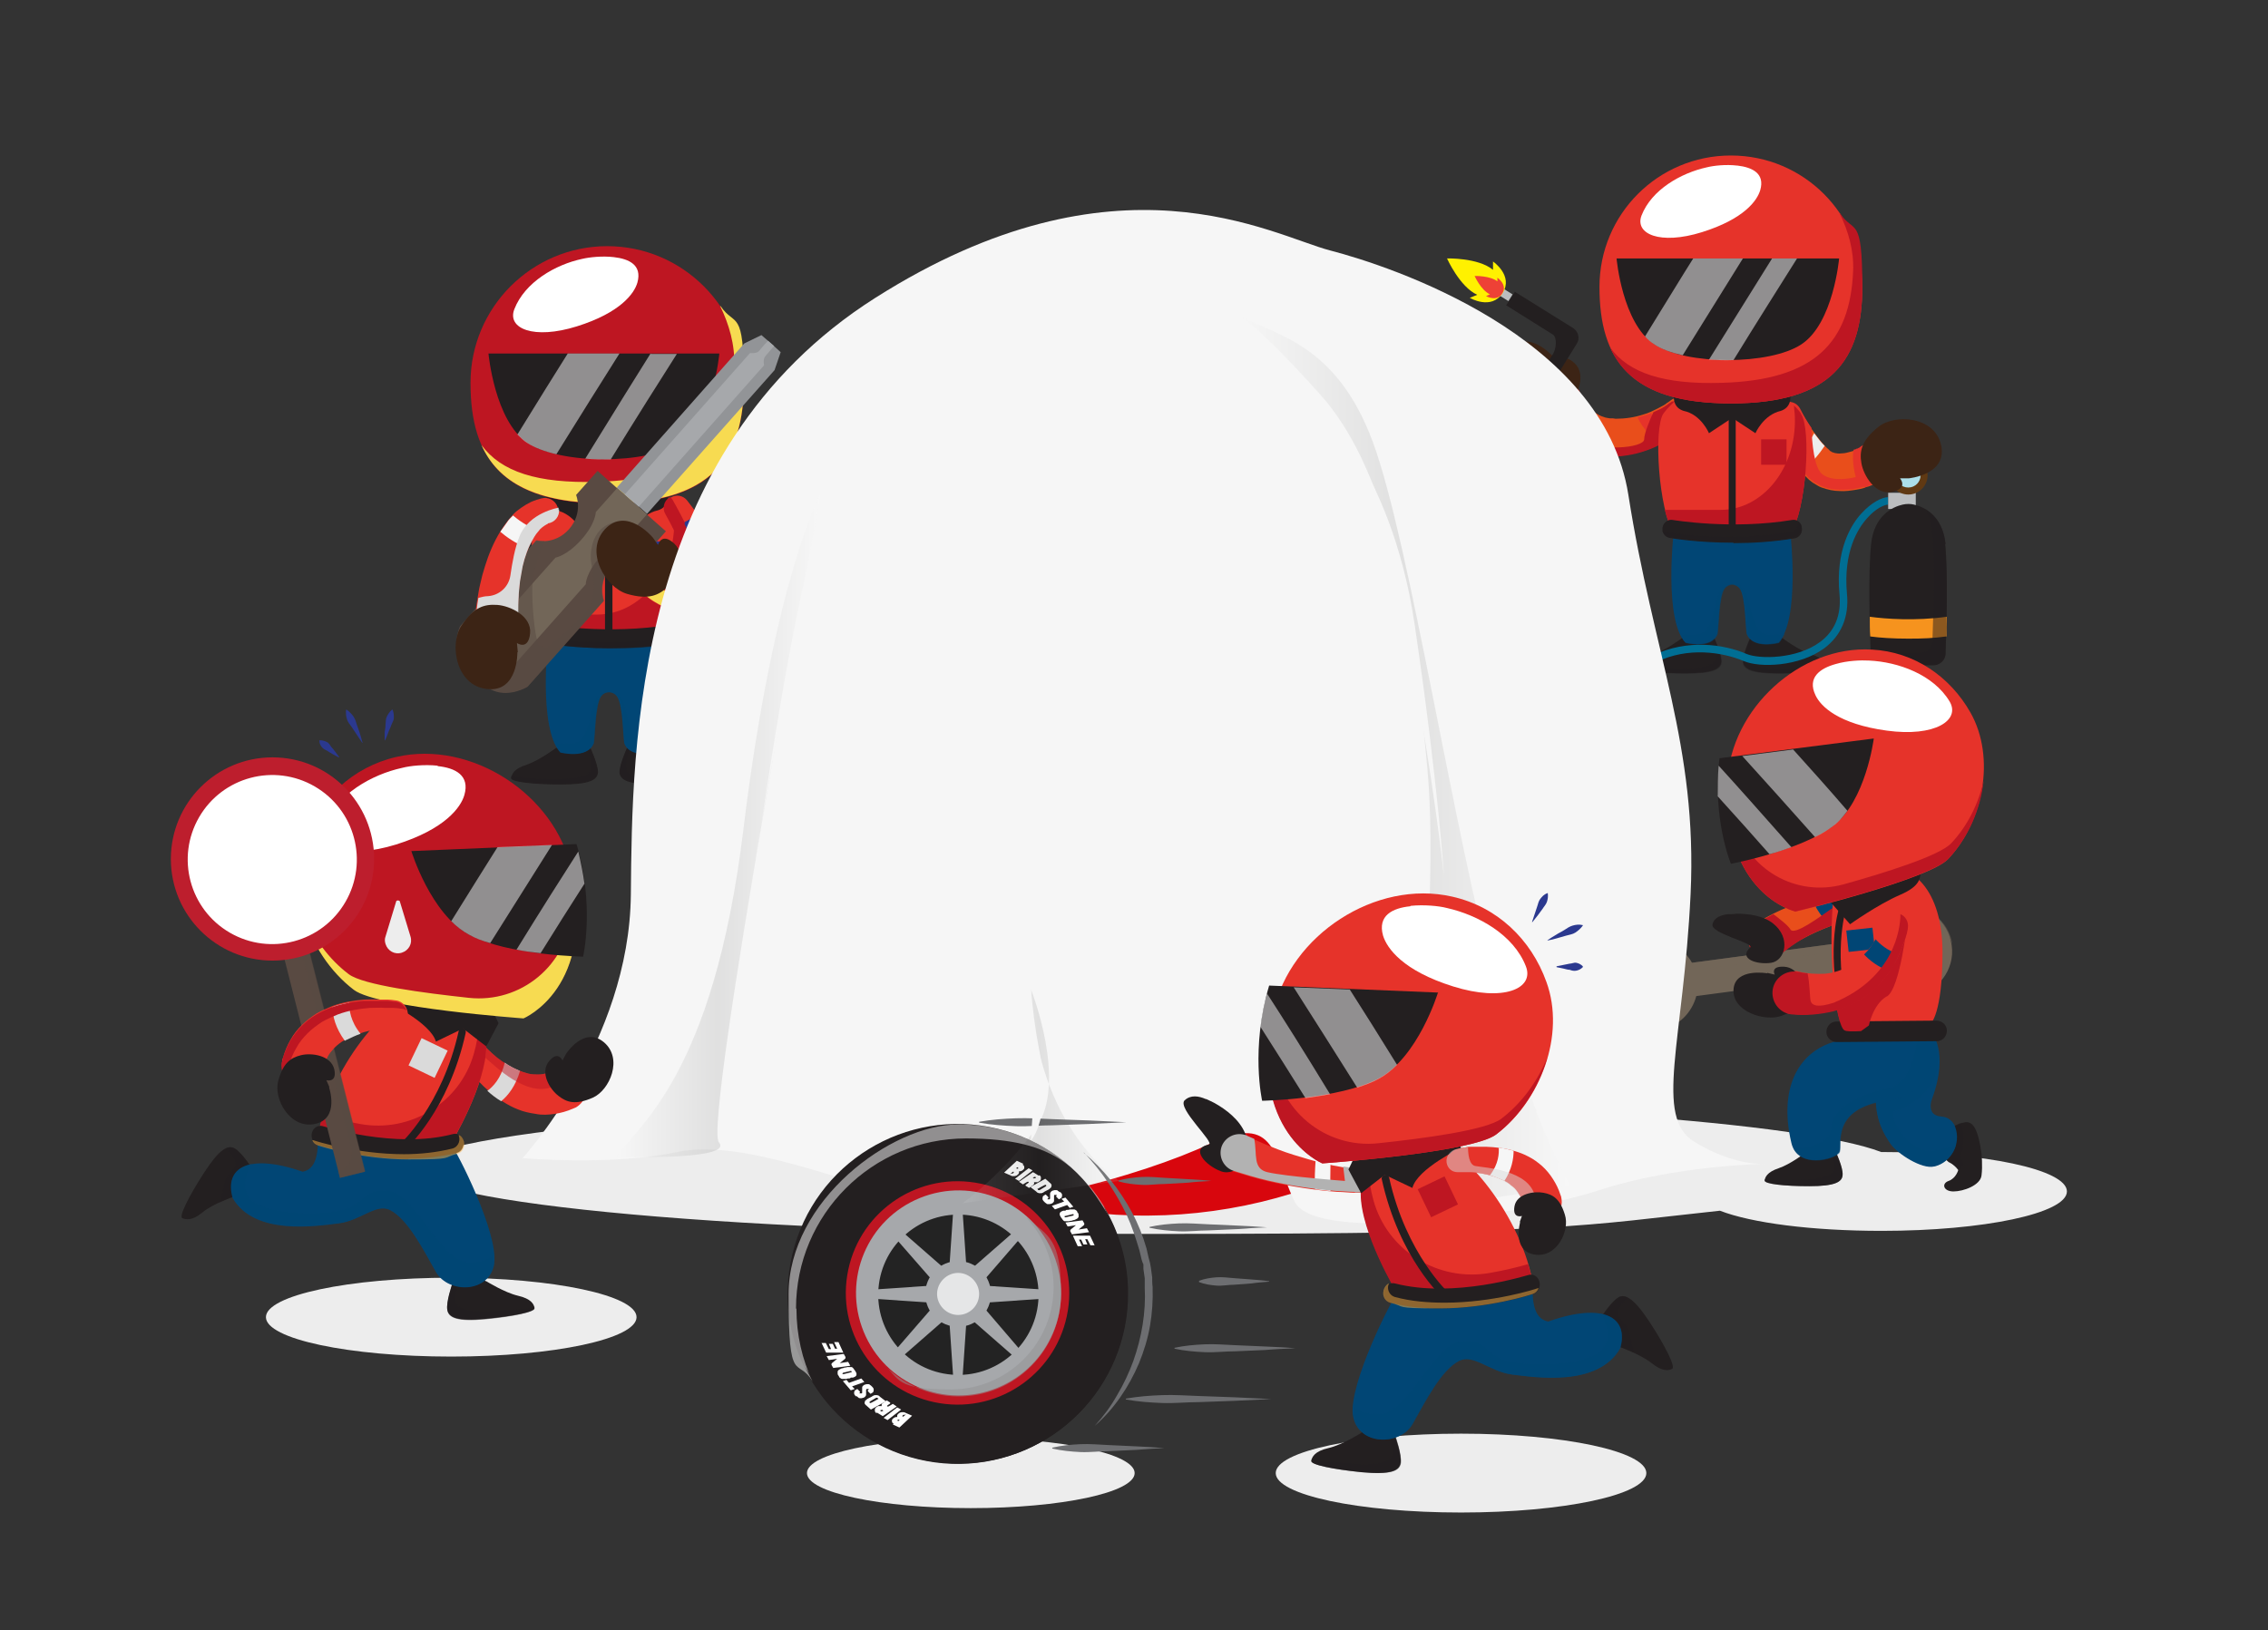 <?xml version="1.0" encoding="UTF-8"?>
<svg xmlns="http://www.w3.org/2000/svg" version="1.1" xmlns:xlink="http://www.w3.org/1999/xlink" viewBox="0 0 517.7 372.2">
  <rect x="0" y="0" width="517.7" height="372.2" fill="#333333" stroke="none"/>
  <!-- Generator: Adobe Illustrator 29.7.1, SVG Export Plug-In . SVG Version: 2.1.1 Build 8)  -->
  <defs>
    <style>
      .st0 {
        fill: #2b398f;
      }

      .st1, .st2 {
        fill: #726658;
      }

      .st3 {
        fill: #603913;
      }

      .st4 {
        fill: #faaf40;
      }

      .st4, .st5, .st6, .st7, .st8, .st9, .st10, .st11, .st2, .st12 {
        opacity: .5;
      }

      .st4, .st6, .st13, .st7, .st14, .st15, .st8, .st9, .st16, .st17, .st10, .st18, .st19, .st2, .st20, .st12, .st21 {
        mix-blend-mode: multiply;
      }

      .st22 {
        fill: #ee4136;
      }

      .st23 {
        fill: #e5e6e7;
      }

      .st24 {
        mix-blend-mode: screen;
      }

      .st24, .st25 {
        fill: #f6f6f6;
      }

      .st5, .st26, .st12 {
        fill: #594a42;
      }

      .st5, .st27 {
        mix-blend-mode: color-burn;
      }

      .st28 {
        fill: #e94e1b;
      }

      .st29, .st30, .st11, .st31 {
        fill: #fff;
      }

      .st6 {
        fill: #929294;
      }

      .st13, .st32, .st10 {
        fill: #be1622;
      }

      .st33, .st17 {
        fill: #e6332a;
      }

      .st30, .st34 {
        fill-rule: evenodd;
      }

      .st7, .st35, .st27 {
        fill: #231f20;
      }

      .st14 {
        fill: #b2b2b2;
      }

      .st15 {
        fill: url(#Degradado_sin_nombre_242);
      }

      .st15, .st19, .st20 {
        opacity: .1;
      }

      .st36 {
        fill: #3c2415;
      }

      .st37 {
        fill: #d8060d;
      }

      .st38 {
        fill: #f6931e;
      }

      .st39 {
        fill: #acdfea;
      }

      .st8, .st18, .st40 {
        fill: #dadada;
      }

      .st41, .st9 {
        fill: #014675;
      }

      .st16, .st42 {
        fill: #ededed;
      }

      .st43 {
        fill: #bbbdbf;
      }

      .st44 {
        isolation: isolate;
      }

      .st45 {
        fill: #6d6e71;
      }

      .st46 {
        fill: #a6a8ab;
      }

      .st34 {
        fill: #1f140f;
      }

      .st47 {
        fill: #232323;
      }

      .st48 {
        fill: #bd1e2d;
      }

      .st11, .st31 {
        mix-blend-mode: soft-light;
      }

      .st19 {
        fill: url(#Degradado_sin_nombre_24);
      }

      .st49 {
        fill: #929497;
      }

      .st50 {
        fill: #fff100;
      }

      .st20 {
        fill: url(#Degradado_sin_nombre_241);
      }

      .st21 {
        fill: #f7db51;
      }

      .st51 {
        fill: #006e94;
      }
    </style>
    <linearGradient id="Degradado_sin_nombre_24" data-name="Degradado sin nombre 24" x1="140.8" y1="188.3" x2="186.8" y2="188.3" gradientUnits="userSpaceOnUse">
      <stop offset="0" stop-color="#fff"/>
      <stop offset=".5" stop-color="#1d1d1b"/>
      <stop offset="1" stop-color="#fff"/>
    </linearGradient>
    <linearGradient id="Degradado_sin_nombre_241" data-name="Degradado sin nombre 24" x1="282.4" y1="173.4" x2="357.3" y2="173.4" xlink:href="#Degradado_sin_nombre_24"/>
    <linearGradient id="Degradado_sin_nombre_242" data-name="Degradado sin nombre 24" x1="219.6" y1="250.2" x2="254.8" y2="250.2" xlink:href="#Degradado_sin_nombre_24"/>
  </defs>
  <g class="st44">
    <g id="Capa_1">
      <ellipse class="st16" cx="333.5" cy="336.3" rx="42.3" ry="9"/>
      <path class="st16" d="M429.5,263s0,0-.1,0c-17.4-6.7-84.8-11.7-165.2-11.7s-169.6,6.8-169.6,15.2,75.9,15.2,169.6,15.2,97.3-2,128.4-5.3c7.2,2.8,21,4.6,36.9,4.6,23.3,0,42.3-4,42.3-9s-18.9-9-42.3-9Z"/>
      <ellipse class="st16" cx="103" cy="300.7" rx="42.3" ry="9"/>
      <ellipse class="st16" cx="221.6" cy="336.3" rx="37.4" ry="8"/>
      <g>
        <g>
          <path class="st35" d="M150.9,170.7s3.9,2.9,6.8,3.9c3,.9,3.4,2.2,3.5,3.1,0,.8-5,1.4-11.4,1.4s-8.3-1-8.4-2.8c0-1.8,1.7-5.5,1.7-5.5,0,0,5.3-2.4,7.7,0Z"/>
          <path class="st7" d="M151.3,177.8c-6.4,0-8.3-1-8.4-2.8,0-1.2.8-3.5,1.3-4.7-.6.2-1,.4-1,.4,0,0-1.8,3.8-1.7,5.5,0,1.8,2,2.8,8.4,2.8s11.4-.6,11.4-1.4c0-.2,0-.3-.1-.5-1.9.4-5.6.7-9.8.7Z"/>
          <path class="st35" d="M127,170.7s-3.9,2.9-6.8,3.9c-3,.9-3.4,2.2-3.5,3.1,0,.8,5,1.4,11.4,1.4s8.3-1,8.4-2.8c0-1.8-1.7-5.5-1.7-5.5,0,0-5.3-2.4-7.7,0Z"/>
          <path class="st7" d="M126.6,177.8c6.4,0,8.3-1,8.4-2.8,0-1.2-.8-3.5-1.3-4.7.6.2,1,.4,1,.4,0,0,1.8,3.8,1.7,5.5,0,1.8-2,2.8-8.4,2.8s-11.4-.6-11.4-1.4c0-.2,0-.3.1-.5,1.9.4,5.6.7,9.8.7Z"/>
          <path class="st41" d="M152.9,146h-27.8s-2.3,20.2,2.8,25.8c0,0,6.2,1.6,7.6-2.1.3-1.5.3-8.6,1.6-10.6.9-1.4,2.9-1.4,3.8,0,1.3,2,1.3,9.1,1.6,10.6,1.4,3.7,7.6,2.1,7.6,2.1,5.1-5.6,2.8-25.8,2.8-25.8Z"/>
          <path class="st9" d="M147.5,169.7c-3.8-.3-4-6.3-5.1-9.3-1.1-3-3.4-2.4-3.4-2.4,0,0-2.3-.7-3.4,2.4s-1.4,9.1-5.1,9.3c-1.8.1-3.1,0-3.9-.2.4.9.8,1.6,1.4,2.2,0,0,6.2,1.6,7.6-2.1.3-1.5.3-8.6,1.6-10.6.9-1.4,2.9-1.4,3.8,0,1.3,2,1.3,9.1,1.6,10.6,1.4,3.7,7.6,2.1,7.6,2.1.5-.6,1-1.3,1.4-2.2-.9.2-2.2.3-3.9.2Z"/>
        </g>
        <path class="st33" d="M155.3,117.5c-4.2-5.6-11.4-7.7-14.7-8.3-1.1-.2-2.2-.2-3.3,0-3.3.7-10.5,2.7-14.7,8.3-2.4,3.5-1.2,23,2.5,28.5h27.6c3.7-5.5,5-25,2.5-28.5Z"/>
        <path class="st13" d="M155.3,117.5c-.5-.7-1.1-1.3-1.6-1.9,0,.8.2,1.7.2,2.7.4,12-7.6,22-17.6,22h-13.3c.6,2.4,1.3,4.4,2.2,5.7h27.6c3.7-5.5,5-25,2.5-28.5Z"/>
        <rect class="st35" x="138.1" y="117.7" width="1.7" height="26.6"/>
        <path class="st35" d="M139.3,148c-8.5,0-14.7-1.1-15.1-1.1-1.1-.2-1.9-1.3-1.7-2.5.2-1.2,1.2-2,2.3-1.8.1,0,13.9,2.4,28.4,0,1.1-.2,2.2.6,2.3,1.8.2,1.2-.6,2.3-1.7,2.5-5.1.8-10.1,1.1-14.5,1.1Z"/>
        <path class="st7" d="M155.5,144.4c0-.6-.4-1.2-.9-1.5,0,0,0,0,0,0,.2,1.2-.6,2.3-1.7,2.5-5.1.9-10.1,1.2-14.5,1.2-8.5,0-14.7-1-15.1-1.1-.3,0-.6-.2-.8-.3.2.8.8,1.5,1.7,1.7.4,0,6.6,1.1,15.1,1.1s9.4-.3,14.5-1.1c1.1-.2,1.9-1.3,1.7-2.5Z"/>
        <path class="st35" d="M152.1,111.3c-.8-2.4-13.5-1.4-13.5-1.4,0,0-12.8-1-13.5,1.4-.8,2.4-.3,4.5,1.9,5.2,4.2.9,6.1,5.3,6.1,5.3l5.5-3.7,5.5,3.7s1.9-4.4,6.1-5.3c2.2-.7,2.7-2.8,1.9-5.2Z"/>
        <path class="st32" d="M169.8,87.4c0,17.2-7.3,27.6-31.2,27.6s-31.2-10.4-31.2-27.6,14-31.2,31.2-31.2,31.2,14,31.2,31.2Z"/>
        <path class="st21" d="M164.4,69.9c2,4.1,3.4,8.8,3.2,13.7-.7,16.9-9,25.8-31.2,26.4-13.8.4-22-2.3-26.5-8.4,3.8,8.5,12.4,13.3,28.7,13.3,23.9,0,31.2-10.4,31.2-27.6s-2-12.5-5.3-17.4Z"/>
        <path class="st31" d="M140.1,58.7c-2.6-.3-5.5,0-7.2.4-6.1,1.3-13.1,5.3-15.5,11.5-1.7,4.4,4.4,7,14.3,3.9,9.9-3.1,13.1-7.5,13.8-10,1.1-4-1.9-5.4-5.4-5.8Z"/>
        <g>
          <path class="st35" d="M137.9,80.7h-26.4s1.4,15.4,8.9,20.4c7.5,5,27.4,5,34.9,0,7.5-5,8.9-20.4,8.9-20.4h-26.4Z"/>
          <g>
            <path class="st11" d="M141.5,80.7h-11.9c-2.7,4.3-6.4,10.2-11.5,18.5.7.7,1.4,1.4,2.2,1.9,1.7,1.1,4.1,2,6.7,2.6,4.8-7.7,10.9-17.5,14.4-23Z"/>
            <path class="st11" d="M148.5,80.7c-2.8,4.5-7.4,11.8-14.9,24,1.9.2,3.8.2,5.8.2,5.1-8.3,11.7-18.8,15.1-24.1h-5.9Z"/>
          </g>
        </g>
        <rect class="st0" x="145.8" y="123.6" width="6" height="6"/>
        <path class="st33" d="M166.3,133.8v-.2c0-.5,0-.9-.2-1.3-.1-.9-.3-1.7-.5-2.5-.9-3.2-2.3-5.9-3.8-8.4-1.5-2.5-3.1-4.8-5-7.2-.9-1.1-2.5-1.4-3.7-.6-1.4.8-1.8,2.6-1,3.9h0c1.3,2.3,2.5,4.7,3.5,7,.8,2,1.5,4,1.9,6-1.4-.6-2.7-1.5-3.3-2.3-.2-.3-.5-.6-.8-.9-2.1-2-5.4-1.9-7.4.3-2,2.1-1.9,5.4.3,7.4l.5.5c1.6,1.5,3.2,2.4,4.9,3.2,1.7.7,3.4,1.2,5.4,1.4,1,0,2,.1,3.2,0,.6,0,1.3-.2,2.1-.5.8-.3,1.8-.8,2.7-2,.5-.6.8-1.4,1-2.1.1-.4.1-.7.1-1.1v-.3s0-.1,0-.1Z"/>
        <path class="st0" d="M159.1,117.4c-2.4,1.9-4.5,2.5-5.6,2.8.8,1.4,1.5,2.9,2.1,4.3,1.6-.5,3.8-1.4,6.1-3.1-.8-1.4-1.7-2.7-2.6-3.9Z"/>
        <path class="st13" d="M156.4,119.5c-.7-1.4-1.4-2.8-2.2-4.2-.3-.4-.7-1.6-1.3-1.8h0c-1.4.8-1.8,2.6-1,3.9h0c1.3,2.3,2.5,4.7,3.5,7,.8,2,1.5,4,1.9,6l2.6,1c-.7-4.1-1.9-8.1-3.7-11.9Z"/>
        <g>
          <path class="st26" d="M147.1,126.8l4.9-5.5-7.8-6.9-7.8-6.9-4.9,5.5s1.7,4-1.6,7.8c-3.3,3.7-7.5,2.6-7.5,2.6l-17.4,19.6s-1.9,4.2,0,7.8c.1.2.3.6.5.9,1.6,2.4,3.8,4.3,6.3,5.6.4.2.7.3.9.4,3.8,1.5,7.7-.9,7.7-.9l17.4-19.6s-1.6-4.1,1.7-7.8c3.3-3.7,7.5-2.6,7.5-2.6Z"/>
          <path class="st1" d="M142.8,122.9l4.9-5.5-3.4-3-3.4-3-4.9,5.5s0,2.6-3.3,6.3-5.9,4.1-5.9,4.1l-17.4,19.6s-2.5,3.7-2.1,5.9c0,.2,0,.3.1.5.4,1.3,1.4,2.2,2.8,2.5.2,0,.4,0,.5,0,2.2,0,5.6-2.8,5.6-2.8l17.4-19.6s0-2.6,3.3-6.3,5.9-4,5.9-4Z"/>
          <polygon class="st49" points="178.2 80.4 176 78.4 173.8 76.5 169.9 78.4 140.8 111.3 144.3 114.3 147.7 117.3 176.8 84.5 178.2 80.4"/>
          <path class="st46" d="M174.7,81.3c.6-.7,2-2.3,2-2.3l-.7-.6-.7-.6s-1.4,1.5-2,2.3c-.6.7-2.1.5-2.1.5l-28.6,32.3,1.6,1.4,1.6,1.4,28.6-32.3s-.3-1.4.3-2.1Z"/>
          <path class="st12" d="M140.3,119.2c-6.3,1.5-5.4,8.9-5.4,8.9,0,0,1.3,7,0,10-.8,1.9-5.9,6.3-9.6,9.3-1.1.9-2.5.1-2.7-1.2,0,0,0-.1,0-.2-.4-.7-1.2-7.2-1.1-11.8,0-3.6,2-8.6,2.8-10.7-1.1,0-1.8-.2-1.8-.2l-17.4,19.6s-1.9,4.2,0,7.8c.1.2.3.6.5.9,1.6,2.4,3.8,4.3,6.3,5.6.4.2.7.3.9.4,3.8,1.5,7.7-.9,7.7-.9l17.4-19.6s-1.6-4.1,1.7-7.8c1.8-2,3.9-2.6,5.4-2.7-.7-4.4-2-8-4.7-7.4Z"/>
        </g>
        <g>
          <path class="st33" d="M124.9,119.7c.2,0-.1,0-.2.2-.2,0-.3.2-.5.3-.4.2-.7.5-1,.8-.3.4-.7.7-.9,1.1l-.4.6-.4.7c-1,1.8-1.8,3.9-2.3,6.1-.2,1.1-.4,2.3-.6,3.4,0,1.2-.3,2.3-.3,3.6,0,1.2-.1,2.4-.1,3.6v3.7c0,0,0,.2,0,.2,0,2.7-2.1,5-4.9,5.1-2.7,0-5-2.1-5.1-4.9,0-.2,0-.4,0-.6l.4-4.1c.1-1.4.4-2.7.6-4.1.2-1.4.6-2.7.9-4.1.4-1.4.8-2.7,1.3-4.1,1-2.7,2.3-5.4,4.2-7.9.2-.3.5-.6.7-.9l.8-.9c.5-.6,1.2-1.1,1.9-1.6.7-.5,1.4-.9,2.2-1.3.4-.2.8-.3,1.3-.5.5-.1.8-.3,1.6-.4,1.6-.2,3.1,1,3.3,2.6.2,1.6-1,3.1-2.6,3.3Z"/>
          <path class="st25" d="M117.1,117.7l-.7.7c-.3.3-.5.6-.7.9-.5.7-1,1.4-1.5,2.1,1.4,1.2,3.4,2.6,6.2,3.8.3-.7.6-1.3.9-1.9l.4-.7.4-.6c.2-.3.5-.6.7-.9-2.6-1-4.5-2.4-5.8-3.5Z"/>
          <path class="st18" d="M127.5,116.4c0-.2,0-.3,0-.5,0,0-6.7,1.1-8.9,6.5-1.1,2.7-1.7,6.2-2.1,9-.4,2.6-2.5,4.5-5.1,4.7-.7,0-1.5.2-2.2.4-.2,1-.3,2-.4,2.9l-.4,4.1c0,.2,0,.4,0,.6,0,3.1,2.9,5.5,6.1,4.7,2.3-.5,3.8-2.7,3.8-5.1h0c0-.1,0-3.8,0-3.8,0-1.2,0-2.4.1-3.6,0-1.2.2-2.4.3-3.6.2-1.2.4-2.3.6-3.4.5-2.2,1.3-4.4,2.3-6.1l.4-.7.4-.6c.3-.4.6-.7.9-1.1.3-.3.7-.6,1-.8.2-.1.3-.2.5-.3.1,0,.4-.2.2-.2,1.6-.2,2.8-1.6,2.6-3.3Z"/>
          <path class="st36" d="M118.1,148.9s.2,9.2-6.9,8.4c-7.1-.7-8.7-10.2-5.9-14.4,2.8-4.3,5.2-5,8.2-4.8,2.9.2,7.9,2.5,7.5,6.5-.4,4-3,2.2-3,2.2l.2,2.1Z"/>
        </g>
        <path class="st21" d="M160.1,138.1c-3.9-.4-8.6-3.4-8.6-3.4,0,0-3.4-2.9-6.6-5.1-.5,1.8,0,3.9,1.4,5.3l.5.5c1.6,1.5,3.2,2.4,4.9,3.2,1.7.7,3.4,1.2,5.4,1.4,1,0,2,.1,3.2,0,.6,0,1.3-.2,2.1-.5.8-.3,1.8-.8,2.7-2,.5-.6.8-1.4,1-2.1.1-.4.1-.7.1-1.1v-.3s0-.1,0-.1v-.2s-2.3,4.8-6.1,4.4Z"/>
        <path class="st36" d="M148.9,122.6s-5.9-7-10.8-1.8c-4.8,5.2.2,13.4,5.1,14.8,4.9,1.4,7.2.3,9.3-1.7,2.1-2.1,4.3-7.1,1.4-9.8-2.9-2.7-3.7.3-3.7.3l-1.2-1.7Z"/>
      </g>
      <g>
        <g>
          <path class="st28" d="M385.2,97.2l-.5.5-.5.4c-.3.2-.6.5-.9.7-.6.4-1.2.9-1.8,1.2-1.2.8-2.5,1.4-3.9,2-2.6,1.2-5.5,1.8-8.4,2.1-3,.3-6.5-.5-9.4-2.3-1.5-.9-2.8-2.1-3.9-3.4-.6-.7-1.1-1.4-1.6-2.1-.2-.4-.5-.8-.7-1.2-.1-.2-.2-.4-.3-.6,0-.1-.1-.2-.2-.3,0-.1-.1-.2-.2-.5-1-2.4,0-5.3,2.2-6.4,2.2-1.1,4.7,0,5.6,2.5,0,0,0,0,0,0,0,0,0,0,0,.1,0,0,0,.2.1.3,0,.2.2.4.3.6.2.4.5.8.8,1.2.6.8,1.2,1.5,1.9,2,.7.5,1.5,1,2.3,1.2.4.2.9.2,1.3.3h.7c.2,0,.5.1.7.1,2.1,0,4.3-.3,6.4-1,1.1-.3,2.1-.8,3.1-1.3.5-.3,1-.5,1.5-.8.2-.1.5-.3.7-.5.2-.1.5-.3.6-.4l.4-.3c1.4-1,3.3-.4,4.1,1.2.8,1.5.4,3.4-.7,4.4Z"/>
          <path class="st33" d="M376.9,94.3c-.5.2-.9.4-1.4.5-.6.2-1.1.3-1.7.5,1.2,2.7,3.5,4.8,5.3,6,.8-.4,1.6-.8,2.4-1.3.3-.2.5-.3.8-.5-1.2-.7-4.1-2.6-5.4-5.2Z"/>
          <path class="st13" d="M381.7,91.6l-.4.3c-.1,0-.4.3-.6.4-.2.2-.5.3-.7.5-.5.3-1,.6-1.5.8-.4.2-.7.3-1.1.5-.9,2-2.1,4.9-2.1,6.2,0,2-10.6,2.9-14.2,0-2.2-1.3-3-2.4-3-2.4v-4.3s1.8-.9,3.3-2.3c0-.1-.2-.2-.2-.4-.1-.2-.2-.4-.3-.6,0-.1,0-.2-.1-.3,0,0,0,0,0-.1,0,0,0,0,0,0-1-2.4-3.5-3.5-5.6-2.5-2.2,1.1-3.1,3.9-2.2,6.4,0,.2.2.3.2.5,0,.1.1.2.2.3.1.2.2.4.3.6.2.4.5.8.7,1.2.5.7,1,1.4,1.6,2.1,1.1,1.3,2.4,2.5,3.9,3.4,2.9,1.8,6.3,2.6,9.4,2.3,2.9-.2,5.7-.9,8.4-2.1,1.3-.6,2.6-1.2,3.9-2,.6-.4,1.2-.8,1.8-1.2.3-.2.6-.4.9-.7l.5-.4.5-.5c1.2-1,1.5-2.9.7-4.4-.8-1.6-2.7-2.2-4.1-1.2Z"/>
          <path class="st36" d="M354.6,81.5s-5.7-6.7-10.4-1.7c-4.6,5,.2,12.9,4.9,14.2,4.7,1.3,6.9.3,9-1.7,2-2,4.1-6.8,1.3-9.4-2.8-2.6-3.6.3-3.6.3l-1.2-1.6Z"/>
        </g>
        <g>
          <path class="st28" d="M411,93.8c.9,1.6,1.9,3.3,3,4.8,1.1,1.5,2.2,3,3.4,4l.4.4c0,0,.2,0,.3.2,0,0,.2,0,.3.1,0,0,.2,0,.3.1.5.1,1,.2,1.7.1.7,0,1.4-.2,2.1-.4.4-.1.7-.2,1.1-.4.2,0,.4-.1.5-.2.2,0,.4-.2.4-.2,1.9-1.6,4.6-1.3,5.9.8,1.3,2,.9,4.9-1,6.5-.4.3-.7.5-1.1.7l-.9.4c-.4.2-.7.3-1,.4-.3,0-.6.2-.9.3-.6.2-1.2.3-1.8.4-1.2.2-2.5.4-3.8.3-1.3,0-2.7-.3-4.1-.8-.3-.1-.7-.3-1-.5-.3-.2-.7-.4-1-.6-.3-.2-.6-.5-.9-.7l-.7-.7c-1.7-1.8-2.9-3.7-4.1-5.6-1.1-1.9-2.1-3.8-3-5.9-.8-1.7,0-3.9,1.6-4.8,1.5-.9,3.4-.3,4.2,1.2h0Z"/>
          <path class="st42" d="M409.1,104.8c.6,1,1.3,1.9,2.1,2.8,2.6-2,4.2-4.2,5.3-5.8-.8-.8-1.6-1.8-2.4-2.9-.6,1.2-2.1,3.7-5,5.9Z"/>
          <path class="st17" d="M425.4,111.3c.3,0,.6-.2.9-.3.3-.1.6-.2,1-.4l.9-.4c.4-.2.8-.4,1.1-.7,1.9-1.6,2.4-4.5,1-6.5-1.3-2-4-2.4-5.9-.8,0,0-.3.1-.4.2-.2,0-.4.1-.5.2-.1,0-.3,0-.4.1-.5,2.8.5,6.2.5,6.2,0,0-4.9,1.4-7.6-.6-1.9-1.4-2.4-7.2-2.5-10.6-.9-1.3-1.8-2.8-2.5-4.2h0c-.8-1.7-2.6-2.2-4.2-1.3-1.6.9-2.3,3.1-1.6,4.8.9,2.1,1.9,4,3,5.9,1.1,1.9,2.4,3.8,4.1,5.6l.7.7c.3.2.6.5.9.7.3.3.6.4,1,.6.3.2.7.4,1,.5,1.4.6,2.8.8,4.1.8,1.3,0,2.6,0,3.8-.3.6-.1,1.2-.3,1.8-.4Z"/>
        </g>
        <g>
          <path class="st35" d="M406.9,145.7s3.7,2.8,6.6,3.7c2.8.9,3.3,2.2,3.4,3,0,.8-4.8,1.3-10.9,1.3s-8-1-8.1-2.7c0-1.7,1.6-5.3,1.6-5.3,0,0,5.1-2.3,7.4,0Z"/>
          <path class="st7" d="M407.3,152.6c-6.2,0-8-1-8.1-2.7,0-1.2.8-3.4,1.2-4.5-.6.2-1,.4-1,.4,0,0-1.7,3.6-1.6,5.3,0,1.7,1.9,2.7,8.1,2.7s11-.5,10.9-1.3c0-.1,0-.3,0-.5-1.9.4-5.4.6-9.5.6Z"/>
          <path class="st35" d="M383.9,145.7s-3.7,2.8-6.6,3.7c-2.8.9-3.3,2.2-3.4,3s4.8,1.3,10.9,1.3,8-1,8.1-2.7c0-1.7-1.6-5.3-1.6-5.3,0,0-5.1-2.3-7.4,0Z"/>
          <path class="st7" d="M383.5,152.6c6.2,0,8-1,8.1-2.7,0-1.2-.8-3.4-1.2-4.5.6.2,1,.4,1,.4,0,0,1.7,3.6,1.6,5.3,0,1.7-1.9,2.7-8.1,2.7s-11-.5-10.9-1.3c0-.1,0-.3,0-.5,1.9.4,5.4.6,9.5.6Z"/>
          <path class="st41" d="M408.8,121.9h-26.8s-2.2,19.5,2.7,24.8c0,0,5.9,1.6,7.3-2,.3-1.5.3-8.2,1.5-10.2.9-1.4,2.8-1.4,3.7,0,1.2,1.9,1.2,8.7,1.5,10.2,1.4,3.6,7.3,2,7.3,2,4.9-5.4,2.7-24.8,2.7-24.8Z"/>
          <path class="st9" d="M403.7,144.8c-3.6-.3-3.8-6.1-4.9-9-1.1-2.9-3.3-2.3-3.3-2.3,0,0-2.2-.6-3.3,2.3-1.1,2.9-1.3,8.7-4.9,9-1.7.1-2.9,0-3.8-.1.4.8.8,1.5,1.3,2.1,0,0,5.9,1.6,7.3-2,.3-1.5.3-8.2,1.5-10.2.9-1.4,2.8-1.4,3.7,0,1.2,1.9,1.2,8.7,1.5,10.2,1.4,3.6,7.3,2,7.3,2,.5-.6.9-1.3,1.3-2.1-.9.2-2.1.3-3.8.1Z"/>
        </g>
        <path class="st33" d="M411.1,94.4c-4-5.4-11-7.4-14.1-8-1.1-.2-2.1-.2-3.2,0-3.1.6-10.1,2.6-14.1,8-2.3,3.4-1.1,22.1,2.4,27.4h26.6c3.6-5.3,4.8-24,2.4-27.4Z"/>
        <path class="st13" d="M411.1,94.4c-.5-.7-1-1.3-1.6-1.8,0,.8.2,1.7.2,2.6.4,11.6-7.3,21.2-16.9,21.2h-12.8c.6,2.3,1.3,4.2,2.1,5.5h26.6c3.6-5.3,4.8-24,2.4-27.4Z"/>
        <rect class="st35" x="394.6" y="94.7" width="1.6" height="25.6"/>
        <path class="st35" d="M395.7,123.9c-8.2,0-14.2-1-14.6-1.1-1.1-.2-1.8-1.3-1.6-2.4.2-1.1,1.2-1.9,2.3-1.7.1,0,13.4,2.3,27.3,0,1.1-.2,2.1.6,2.2,1.8.2,1.2-.6,2.2-1.6,2.4-4.9.8-9.8,1.1-14,1.1Z"/>
        <path class="st7" d="M411.3,120.4c0-.6-.4-1.1-.9-1.4,0,0,0,0,0,0,.2,1.2-.6,2.2-1.6,2.4-4.9.8-9.8,1.1-14,1.1-8.2,0-14.2-1-14.6-1.1-.3,0-.5-.2-.8-.3.2.8.8,1.5,1.6,1.6.4,0,6.4,1.1,14.6,1.1s9-.3,14-1.1c1.1-.2,1.8-1.3,1.6-2.4Z"/>
        <path class="st35" d="M408.4,88.8c-.7-2.3-13-1.3-13-1.3,0,0-12.3-.9-13,1.3-.7,2.3-.3,4.3,1.9,5,4,.8,5.8,5.1,5.8,5.1l5.3-3.5,5.3,3.5s1.8-4.2,5.8-5.1c2.1-.7,2.6-2.7,1.9-5Z"/>
        <path class="st33" d="M425.1,65.5c0,16.6-7,26.6-30,26.6s-30-10-30-26.6,13.4-30,30-30,30,13.4,30,30Z"/>
        <path class="st13" d="M419.9,48.7c2,4,3.3,8.5,3.1,13.2-.7,16.2-8.7,24.9-30,25.5-13.2.4-21.2-2.2-25.5-8.1,3.7,8.2,11.9,12.8,27.6,12.8,23.1,0,30-10,30-26.6s-1.9-12-5.1-16.8Z"/>
        <path class="st31" d="M396.5,37.8c-2.5-.3-5.3,0-6.9.4-5.9,1.3-12.6,5.1-14.9,11-1.6,4.2,4.2,6.8,13.8,3.8,9.6-3,12.6-7.2,13.3-9.6,1.1-3.8-1.8-5.2-5.2-5.6Z"/>
        <g>
          <path class="st35" d="M394.4,59h-25.4s1.3,14.8,8.6,19.6c7.3,4.8,26.4,4.8,33.6,0,7.3-4.8,8.6-19.6,8.6-19.6h-25.4Z"/>
          <g>
            <path class="st11" d="M397.9,59h-11.4c-2.6,4.1-6.1,9.9-11,17.8.6.7,1.3,1.3,2.1,1.8,1.6,1.1,3.9,1.9,6.5,2.5,4.6-7.4,10.5-16.9,13.8-22.2Z"/>
            <path class="st11" d="M404.5,59c-2.7,4.3-7.1,11.4-14.4,23.1,1.8.1,3.7.2,5.6.1,4.9-8,11.3-18.1,14.5-23.2h-5.7Z"/>
          </g>
        </g>
        <path class="st51" d="M370.5,152.7c-5.6,0-11.8-1.7-14.2-4.5-1.4-1.6-1.5-3.4-.3-5.2,2.4-3.6,5-4.8,6.8-5.1.8-.9,1.9-1.7,3.3-2.5,1.6-.8,2.5-2,2.6-3.7.3-2.7-1.5-6-3.3-7.3-1.5-1.1-3.1-2.8-4.2-4.7-4.5.5-10,0-15.5-1.8-2.5-.8-4.1-2.3-4.9-4.5-1.8-5,1.4-12.2,2.9-14.6,1.6-2.7,6.5-11.2,6.6-11.3l1.5.9c0,0-5,8.6-6.6,11.3-1.2,2-4.3,8.7-2.7,13.1.6,1.7,1.9,2.8,3.8,3.5,5,1.7,10,2.1,14.1,1.7-.3-.9-.5-1.7-.5-2.6,0-2.1.9-4,2.8-5.5,2.6-2.1,4.8-1.7,5.8-1.2,1.7.7,2.9,2.4,3,4.3.1,1.8-.7,3.4-2.2,4.3-1.5,1-3.7,1.7-6.2,2.2.9,1.4,2.2,2.7,3.3,3.6,2.2,1.7,4.3,5.5,3.9,8.9-.2,2.3-1.4,4-3.6,5.1-.6.3-1.1.6-1.6.9,1.2.3,2.2.9,2.8,1.7.9,1.3.8,3.3-.2,4.6-.9,1.2-2.3,1.6-3.9,1.2-1.6-.5-2.7-1.7-2.8-3.4,0-.6,0-1.2.2-1.9-1.2.6-2.6,1.7-4,3.8-.7,1.1-.7,2.1.2,3,3.2,3.6,14.7,5.1,20,2.6,7.6-3.7,16-2.6,21.3-.3,2.9,1.2,11.4,1.2,16.7-2.7,3.4-2.5,4.9-6.1,4.5-10.8-1-10.3,2.7-16.1,5-18.6,2.3-2.5,4.7-3.7,6.1-3.7v1.7c-.8,0-2.8.8-4.8,3.1-2.1,2.3-5.5,7.7-4.6,17.3.5,5.2-1.3,9.5-5.2,12.4-5.7,4.2-14.7,4.5-18.4,2.9-5-2.1-12.8-3.2-19.8.2-2.1,1-4.9,1.5-7.8,1.5ZM363.7,139.7c-.6.9-.8,1.7-.8,2.3,0,.9.6,1.6,1.6,1.8.9.3,1.6,0,2-.5.5-.7.6-1.9.2-2.6-.3-.4-1.2-1-2.7-1-.1,0-.2,0-.3,0ZM366.8,110.1c-.9,0-1.9.4-2.9,1.2-1.5,1.2-2.2,2.6-2.2,4.1,0,.8.2,1.6.6,2.4,2.6-.4,4.7-1.1,6.1-2,1.3-.8,1.5-2.1,1.4-2.7,0-1.2-.9-2.4-2-2.8-.4-.2-.7-.2-1.1-.2Z"/>
        <g>
          <path class="st35" d="M345.6,66.5l13.5,8.4c1.2.8,1.6,2.4.8,3.6l-9,14.5-2.9-1.8,6.5-10.4c.7-1.2,1-3.6,0-4.4l-10.7-6.7,2-3.1Z"/>
          <rect class="st43" x="342" y="66.5" width="2.8" height="1.8" transform="translate(88.1 -171.9) rotate(32)"/>
          <g>
            <path class="st50" d="M340.8,61.6c-3.4-2.8-10.5-2.6-10.5-2.6,0,0,2.9,6.5,6.9,8.3l-1.7.7s4.9,2.9,7.5-1.1c2.5-4-2.2-7.2-2.2-7.2v1.9Z"/>
            <path class="st22" d="M341.9,64.3c-1.7-1.4-5.3-1.3-5.3-1.3,0,0,1.4,3.2,3.5,4.2l-.9.4s2.5,1.4,3.7-.6c1.3-2-1.1-3.6-1.1-3.6v.9Z"/>
          </g>
        </g>
        <g>
          <rect class="st43" x="434" y="110.6" width="3.3" height="8.9"/>
          <rect class="st43" x="431" y="112.5" width="3.7" height="3.7"/>
          <path class="st35" d="M444.1,124.2c-.7-6.6-5-8.5-7.2-9-.8-.2-1.7-.2-2.6,0-2.2.5-6.5,2.4-7.2,9-.7,6.8-.3,19.4-.1,25,0,1.5,1.3,2.7,2.8,2.7h11.5c1.5,0,2.8-1.2,2.8-2.7.2-5.5.6-18.1-.1-25Z"/>
          <path class="st38" d="M426.8,140.8c0,1.6,0,3.1.1,4.5,2.2.3,5.2.5,8.7.5s5.6-.1,8.7-.5c0-1.4,0-2.9.1-4.5-7.2,1-14,.5-17.6,0Z"/>
          <path class="st7" d="M444.1,124.2c-.5-4.6-2.7-6.9-4.8-8.1.8,1.3,1.5,3,1.7,5.2.7,6.8.3,19.4.1,25,0,1.5-1.3,2.7-2.8,2.7h-11.3s0,0,0,.1c0,1.5,1.3,2.7,2.8,2.7h11.5c1.5,0,2.8-1.2,2.8-2.7.2-5.5.6-18.1-.1-25Z"/>
          <g>
            <circle class="st3" cx="435.6" cy="108.5" r="4.4"/>
            <path class="st39" d="M438.4,108.5c0,1.5-1.2,2.8-2.8,2.8s-2.8-1.2-2.8-2.8,1.2-2.8,2.8-2.8,2.8,1.2,2.8,2.8Z"/>
          </g>
        </g>
        <path class="st36" d="M435.7,109.2s8.8-.8,7.4-7.5c-1.4-6.7-10.6-7.3-14.4-4.2-3.8,3.1-4.3,5.5-3.8,8.3s3.2,7.3,7,6.5c3.8-.8,1.8-3.1,1.8-3.1h2Z"/>
        <rect class="st32" x="402" y="100.3" width="5.8" height="5.8"/>
      </g>
      <g>
        <path class="st1" d="M425.2,214.6l-39,5.2c-2-3.6-6.1-5.8-10.4-5.3-3.8.5-6.9,3.1-8.3,6.4l6.8-.9c2.4-.3,4.5,1.4,4.9,3.7l.2,1.6c.3,2.4-1.4,4.5-3.7,4.9l-6.8.9c2.3,3,6.1,4.7,10.1,4,4.1-.7,7.2-3.9,8.2-7.7l39-5.2c2,3.6,6.1,5.8,10.4,5.2,5.7-.8,9.7-6,8.9-11.6-.8-5.7-6-9.7-11.6-8.9-4.3.6-7.7,3.8-8.7,7.8ZM436.3,211.3c0,0,0,.2,0,.3.3,0,.6.1.8.2,0,0,0-.2.1-.2.6-.8,1.7-.9,2.4-.3.8.6.9,1.7.3,2.4,0,0-.1.1-.2.2.2.2.3.5.4.7,0,0,.2,0,.3,0,1-.1,1.8.5,2,1.5.1,1-.5,1.8-1.5,2,0,0-.2,0-.3,0,0,.3-.1.6-.2.8,0,0,.2,0,.2.1.8.6.9,1.7.3,2.4-.6.8-1.7.9-2.4.3,0,0-.1-.1-.2-.2-.2.2-.5.3-.7.4,0,0,0,.2,0,.3.1,1-.5,1.8-1.5,2-1,.1-1.8-.5-2-1.5,0,0,0-.2,0-.3-.3,0-.6-.1-.8-.2,0,0,0,.2-.1.2-.6.8-1.7.9-2.4.3-.8-.6-.9-1.7-.3-2.4,0,0,.1-.1.2-.2-.2-.2-.3-.5-.4-.7,0,0-.2,0-.3,0-1,.1-1.8-.5-2-1.5-.1-1,.5-1.8,1.5-2,0,0,.2,0,.3,0,0-.3.1-.6.2-.8,0,0-.2,0-.2-.1-.8-.6-.9-1.7-.3-2.4.6-.8,1.7-.9,2.4-.3,0,0,.1.1.2.2.2-.2.5-.3.7-.4,0,0,0-.2,0-.3-.1-1,.5-1.8,1.5-2,1-.1,1.8.5,2,1.5Z"/>
        <path class="st2" d="M425.2,214.6l-39,5.2c-2-3.6-6.1-5.8-10.4-5.3-3.8.5-6.9,3.1-8.3,6.4,0,0,9.3-9.5,16.5-.9.8,1,2.1,1.5,3.4,1.4l32.8-4.3,3.8-.5c1.4-.2,2.5-1.1,3-2.4.8-2.1,2.8-5.3,7.7-5.9,2.2-.3,9,.6,11,7.5-.8-5.7-6-9.7-11.6-8.9-4.3.6-7.7,3.8-8.7,7.8Z"/>
      </g>
      <g>
        <path class="st35" d="M452.3,263.3c-.8-5.7-2-7.3-3.7-7.1-1.6.2-4.8,2.2-4.8,2.2,0,0-1.5,5,1,6.9,0,0,1.1.4,2.2,1.8,0,0-.5,1.9-2.2,2.5-1.7.6-1.2,2.4,1.1,2.4s6.1-1.4,6.4-3.6c.3-2.2,0-5.2,0-5.2Z"/>
        <path class="st7" d="M448.5,266s-1-1.1-1-2.2c1.1-2.2.7-5.7.3-7.5-1.7.5-4,2-4,2,0,0-1.5,5,1,6.9,0,0,1.1.4,2.2,1.8,0,0,0,0,0,.2.8-.5,1.5-1.3,1.5-1.3Z"/>
        <g>
          <path class="st28" d="M431.3,208.3c-1,0-2.2.3-3.4.4-1.1.2-2.3.4-3.4.7-2.3.5-4.5,1.2-6.6,2-2.1.8-4.2,1.7-6.2,2.8-2,1-3.7,2.3-5.4,3.6h-.1c-1.9,1.6-4.7,1.2-6.2-.7s-1.1-4.7.8-6.2c.1-.1.3-.2.4-.3,2.3-1.4,4.7-2.7,7.2-3.6,2.5-1,5-1.8,7.5-2.3,2.5-.6,5.1-1,7.6-1.3,1.3-.1,2.5-.2,3.8-.3.6,0,1.3,0,1.9,0,.7,0,1.3,0,2,0,1.4,0,2.5,1.2,2.5,2.6,0,1.3-1.1,2.3-2.3,2.4h-.1Z"/>
          <path class="st41" d="M413.7,205.4c.7,1.7,2,4.1,4.4,6,1.5-.6,3.1-1,4.7-1.5-.2-.4-.5-.8-.9-1-2.1-1.2-3.3-3.1-4-4.5-.7.1-1.4.3-2,.4-.7.2-1.5.4-2.2.6Z"/>
          <path class="st13" d="M431.3,203.2c-.7,0-1.3,0-2,0-.6,0-1.3,0-1.9,0-.2,0-.5,0-.7,0-3.2,1.4-7.4,3.4-8.7,4.3-2.2,1.5-8.4,6.2-9.3,4.7-.6-1-2.6-2.5-3.9-3.5-1.2.6-2.4,1.3-3.6,2-.1,0-.3.2-.4.3-1.9,1.5-2.3,4.2-.8,6.2,1.5,1.9,4.2,2.3,6.2.8h.1c1.7-1.4,3.5-2.7,5.4-3.8,1.9-1.1,4-2,6.2-2.8,2.1-.8,4.4-1.5,6.6-2,1.1-.3,2.3-.5,3.4-.7,1.1-.2,2.3-.3,3.4-.4h.1c1.3-.1,2.3-1.2,2.3-2.5,0-1.4-1-2.6-2.5-2.6Z"/>
          <path class="st35" d="M394.5,208.7c.6,0,1.3,0,1.9-.1,2.7,0,6,.4,8.3,2.2,4.2,3.3,2.8,8.5-.4,9-3.2.5-7.6-.9-4.8-3.5,1.1-1-9.2-3.2-8.6-5.3.4-1.6,2-2.1,3.5-2.3Z"/>
        </g>
        <path class="st41" d="M440.7,235.5s4.4,4.3.3,15.4c-.5,1.3-.5,3.1.9,3.7.8.4,1.7.2,2.5.6.9.4,1.6,1.2,1.9,2.1,1.4,3.8-.9,8.1-4.8,9-2.8.7-8.4-2.9-10-5.2-2.4-3.5-3.9-7.3-3.1-13.5.4-5.9,2.2-11.5,2.2-11.5l10-.6Z"/>
        <path class="st9" d="M441.5,266.3c2.5-.6,4.4-2.6,5-5-1.9.6-4.5,1.6-6.8,1.3-3.7-.4-8.4-6.8-7.4-8.8,1.9-.5,3.8-1.6,5.4-2.8,3.6-2.8,5.5-7.2,4.6-11.7-.6-2.7-1.7-3.9-1.7-3.9l-10,.6s-1.8,5.6-2.2,11.5c-.8,6.3.7,10,3.1,13.5,1.6,2.3,7.1,5.8,10,5.2Z"/>
        <g>
          <path class="st35" d="M412.2,263.1s-3.5,2.7-6.2,3.6c-2.7.9-3.1,2.1-3.2,2.8,0,.8,4.5,1.3,10.2,1.3,5.8,0,7.5-.9,7.6-2.6s-1.5-5.1-1.5-5.1c0,0-4.7-2.2-7,0Z"/>
          <path class="st7" d="M411.3,269.3c5.8-.3,7.4-1.3,7.4-3,0-1-.6-2.6-1.1-3.8.9.3,1.5.6,1.5.6,0,0,1.6,3.5,1.5,5.1,0,1.6-1.8,2.6-7.6,2.6-5.8,0-10.3-.5-10.2-1.3,0-.1,0-.2,0-.3,1.9.2,4.9.3,8.4,0Z"/>
        </g>
        <path class="st33" d="M418.4,205.8s1.5-5.5,9.8-7.5c8.3-2,15.2,5,15.2,19.1s-2.7,16.3-2.7,16.3c0,0-17.9,2.5-19.6,1.5s-3.9-14.3-2.7-29.4Z"/>
        <path class="st41" d="M440.7,235.5s2.8,13.8-10,15.7-10.2,10-10.8,11.7c-.6,1.7-9.6,4.2-11-2-3.1-13.1,2-22,12.1-23.6,10.1-1.6,19.7-1.9,19.7-1.9Z"/>
        <path class="st35" d="M417.1,205.1l5.2,5.9s6.3-4.5,11.4-6.7c5.1-2.2,4.7-4.2,4.7-6.4,0-2.2-15,1.7-15,1.7l-6.3,5.4Z"/>
        <g>
          <path class="st33" d="M409.8,208.1s-16.7-3.9-15.5-29.8c.8-16.4,16.5-31,33-30,9.6.5,17.8,6.1,22.5,14.4,5.8,10.3,2.9,24.9-5.1,33.4-4.4,4.7-35,12.1-35,12.1Z"/>
          <path class="st13" d="M394.3,178.3c0-1.7.3-3.3.7-4.9,0,.5,0,.9-.1,1.4-.2,5,.2,9.2,1.1,12.7,2.7,10.9,13.9,17.4,24.8,14.4,9.3-2.6,21.9-6.5,24.6-9.4,3.6-3.8,6.2-8.9,7.4-14.3-.7,6.6-3.6,13.1-8,17.8-4.4,4.7-35,12.1-35,12.1,0,0-16.7-3.9-15.5-29.8Z"/>
          <path class="st35" d="M427.7,168.7s-1.8,14.1-9.2,19.8c-7.4,5.7-23.4,8.7-23.4,8.7,0,0-4.3-10.3-2.6-24.1l35.2-4.5Z"/>
          <path class="st31" d="M419,151.6c2.7-.8,5.8-.9,7.6-.8,6.7.3,14.7,3.2,18.4,9.3,2.6,4.3-3.3,8.2-14.3,6.7-11-1.5-15.1-5.5-16.3-8.1-1.9-4,1-6.1,4.6-7.1Z"/>
          <g>
            <path class="st11" d="M409.3,171.1c3.4,3.8,7.6,8.4,12.4,14-1,1.3-2,2.6-3.3,3.5-1.2.9-2.6,1.8-4.1,2.5-5.4-6.1-11.8-13.2-16.6-18.5l11.6-1.5Z"/>
            <path class="st11" d="M392.1,181.8c0-2.2,0-4.5.2-7,4.2,4.6,9.7,10.8,16.6,18.6-1.7.6-3.4,1.2-5,1.6-3.7-4.2-7.9-8.9-11.9-13.3Z"/>
          </g>
        </g>
        <path class="st9" d="M437.4,238s-.8,9.5-6.7,10.5c-5.9,1-12.7,4.5-12.7,8.7,0,3.6-5.3,4.9-8.6,5,2.3,4.6,10,2.4,10.6.8.6-1.7-2.1-9.9,10.8-11.7,12.7-1.8,10.1-15.4,10-15.7-1.6.8-3.2,1.9-3.3,2.5Z"/>
        <path class="st35" d="M421.7,234c-.3,0-.7-.2-.8-.6-4.4-15-1.3-25.6-1.1-26.1.1-.4.6-.7,1-.5.4.1.7.6.5,1,0,.1-3.2,10.6,1.1,25.1.1.4-.1.9-.5,1,0,0-.2,0-.2,0Z"/>
        <path class="st35" d="M419.1,237.9c-1.2-.1-2.2-1.1-2.2-2.3,0-1.3,1-2.4,2.3-2.4l22.8-.2c1.3,0,2.4,1,2.4,2.3,0,1.3-1,2.4-2.3,2.4l-22.8.2c0,0-.2,0-.2,0Z"/>
        <rect class="st41" x="421.7" y="212.2" width="6" height="4.9" transform="translate(-21 47.8) rotate(-6.3)"/>
        <path class="st13" d="M430.7,227.5c3.1-1.9,4.7-17.2,4.7-17.2-2.5,6.4-12,11.5-17,13.9.6,6.2,1.7,10.5,2.6,11,.4.3,1.9.3,3.8.2l1.8-1.3s.9-4.7,4-6.6Z"/>
        <g>
          <path class="st33" d="M435.5,211.7c0,.5-.2.8-.2,1.2,0,.4-.2.7-.3,1-.2.7-.4,1.4-.7,2-.5,1.3-1.1,2.7-1.8,3.9-1.4,2.5-3.3,4.9-5.8,6.9-1.2,1-2.6,1.8-4,2.5-1.4.7-2.9,1.2-4.4,1.6-3.1.7-6.2.9-9.2.7h-.1c-2.7-.2-4.7-2.6-4.5-5.3.2-2.7,2.6-4.7,5.3-4.5.2,0,.5,0,.7.1,2.1.5,4.1.6,6.1.5,2-.2,3.8-.8,5.6-1.8,1.7-1,3.3-2.5,4.7-4.2.7-.9,1.3-1.8,1.8-2.8.3-.5.5-1,.8-1.5.1-.3.2-.5.3-.8l.3-.7v-.3c.7-1.4,2.3-2.1,3.7-1.6,1.3.5,2,1.8,1.7,3.1Z"/>
          <path class="st35" d="M403.4,222.2s-7.4-1.3-7.7,3.7c-.3,5.1,7.2,7.4,11,6,3.8-1.4,4.7-3,4.9-5.1.2-2.1-1.1-5.9-4.3-6.1-3.3-.2-2.2,1.8-2.2,1.8l-1.7-.4Z"/>
          <path class="st41" d="M428.1,214.5c-.4.6-.8,1.2-1.2,1.8-.4.6-.9,1.1-1.4,1.6,1.2,1.3,3.2,2.9,5.8,3.8.4-.6.8-1.2,1.1-1.9.4-.6.7-1.3,1-2-2.6-.7-4.4-2.4-5.3-3.4Z"/>
          <path class="st13" d="M432.5,219.9c.7-1.3,1.3-2.6,1.8-3.9.2-.7.5-1.3.7-2,.1-.3.2-.7.3-1,0-.4.2-.7.2-1.2.2-1.3-.5-2.6-1.7-3.1,0,3.3-1.4,14.5-15.2,20.2-3.6,1.2-5,.7-5.3-.4-.2-.8-.2-4.1-.7-6.3-.7,0-1.3-.2-2-.3-.2,0-.5,0-.7-.1-2.7-.2-5.1,1.8-5.3,4.5-.2,2.7,1.8,5.1,4.5,5.3h.1c3,.3,6.1,0,9.2-.7,1.5-.4,3-.9,4.4-1.6,1.4-.7,2.8-1.6,4-2.5,2.4-2,4.3-4.4,5.8-6.9Z"/>
        </g>
      </g>
      <circle class="st37" cx="261.4" cy="164.1" r="113.3" transform="translate(50.5 389.5) rotate(-79)"/>
      <circle class="st29" cx="261.4" cy="164.1" r="87.3" transform="translate(54 392.6) rotate(-79.9)"/>
      <path class="st34" d="M215.9,130.6h-11.2c-1.5,10.6-10.5,14-20.3,13.8v10.6h17.5v45h14.1v-69.4Z"/>
      <path class="st34" d="M254.6,172.4h-18.2l17.9-24.1h.3v24.1ZM254.6,200h13.4v-16.1h9.2v-11.6h-9.2v-41.7h-12.6l-30.1,40.5v12.9h29.4v16.1Z"/>
      <path class="st34" d="M297.1,165c0-7.2,0-24.2,11.3-24.2s11.5,17,11.5,24.2,0,24.8-11.5,24.8-11.3-17-11.3-24.8ZM283,165c0,27.7,11.7,36.4,25.4,36.4s25.6-8.7,25.6-36.4-11.7-35.8-25.6-35.8-25.4,8.7-25.4,35.8Z"/>
      <path class="st30" d="M181.5,230.5l1.4,1.6,4.4-3.8c1.2-1.1,2.6-.9,3.3,0,.9,1,.6,1.8-.4,2.7l-4.8,4.2,1.4,1.6,4.4-3.8c1.3-1.1,2.4-1.3,3.4-.1,1.1,1.3.4,2.1-.8,3.1l-4.3,3.8,1.4,1.6,5.1-4.5c1.8-1.6,1.7-3.1.3-4.7-.9-1.1-2-1.4-3.3-1.3.6-1.1.2-2.3-.6-3.2-1-1.2-2.1-1.4-3.2-1.2h0s1-.9,1-.9l-1.4-1.6-7.4,6.5Z"/>
      <path class="st30" d="M196.3,246.3c2.4,2.1,5.2,1.6,7.2-.7,2-2.3,2-5.1-.4-7.2-2.4-2.1-5.2-1.6-7.2.7-2,2.3-2,5.1.3,7.2ZM197.5,245c-1.5-1.3-1-3.2.2-4.5,1.1-1.3,2.9-2.1,4.4-.8,1.5,1.3,1,3.2-.2,4.5-1.1,1.3-2.9,2.1-4.4.8Z"/>
      <polygon class="st30" points="204.4 252.2 206.4 253.6 214.9 247.4 213 246.1 206.8 251.1 206.7 251 208.9 243.4 206.9 242 204.4 252.2"/>
      <path class="st30" d="M216.8,246.5l1.9,1.1,1-1.8-1.9-1.1-1,1.8ZM211,256.5l1.9,1.1,4.9-8.5-1.9-1.1-4.9,8.5Z"/>
      <path class="st30" d="M318.5,246.7c-1.5-1.9-3.7-1.9-5.7-.7-2.8,1.7-2.9,4.6-1.3,7.1,1.5,2.5,4.1,3.4,6.8,1.8,2.2-1.3,2.7-3.4,1.7-5.8l-1.8,1.2c.6,1.3.3,2.5-.8,3.2-1.6,1-3.1,0-4-1.5-1.6-2.5-.6-3.9.4-4.5,1-.6,2.1-.6,2.9.4l1.8-1.2Z"/>
      <path class="st30" d="M327.5,248.3c2.5-1.9,2.6-4.8.7-7.2-1.9-2.4-4.6-3-7.1-1-2.5,2-2.6,4.8-.7,7.2,1.9,2.4,4.6,3,7.1,1ZM326.5,246.9c-1.5,1.2-3.3.3-4.4-1-1-1.3-1.5-3.3,0-4.5,1.5-1.2,3.3-.3,4.4,1,1.1,1.4,1.5,3.3,0,4.5Z"/>
      <path class="st30" d="M333.1,243.5l1.5-1.6-4.2-4.1c-1.2-1.1-1.1-2.5-.3-3.3.9-.9,1.7-.7,2.7.2l4.6,4.4,1.5-1.6-4.2-4c-1.2-1.2-1.5-2.3-.4-3.3,1.2-1.2,2-.5,3.2.6l4.1,4,1.5-1.6-4.9-4.7c-1.7-1.7-3.2-1.4-4.7,0-1,1-1.2,2.1-1,3.4-1.1-.5-2.3,0-3.1.9-1.1,1.1-1.2,2.2-.9,3.3h0s-1-.9-1-.9l-1.4,1.5,7.1,6.9Z"/>
      <path class="st25" d="M119.1,264.6s24.6-26.6,24.9-60.4.6-101.2,55.8-136.2c55.2-35,90.4-14.3,103.9-10.8s62.3,19.4,68,55.8,15.8,57.3,14.2,91.1c-1.6,33.8-8.5,50.9.9,56.6s16.2,5,16.2,5c0,0-20.5.3-37.9,6s-64.8,12.4-69.6,2.6c-4.8-9.8-4-20.5-19.3-13.2s-50.6,17.1-66.4,13.2-40.3-14.5-55.2-11.3-35.3,1.4-35.3,1.4Z"/>
      <g>
        <g>
          <path class="st33" d="M109.3,237.2c.2.3.6.7.9,1.1.3.4.7.7,1,1.1.7.7,1.5,1.4,2.2,2,1.5,1.2,3.1,2.2,4.8,2.9.8.3,1.6.6,2.4.8.8.2,1.6.2,2.3.2,1.5,0,2.9-.6,4.2-1.3,2.3-1.4,5.2-.5,6.4,1.9,1.2,2.4.3,5.5-2,6.9-.2.1-.5.2-.7.3h0c-1.4.6-2.8,1-4.2,1.2-1.4.2-2.9.3-4.3,0-1.4-.2-2.8-.5-4-1-1.3-.5-2.4-1.1-3.5-1.8-2.2-1.4-4-3-5.7-4.8-.8-.9-1.6-1.8-2.3-2.8-.4-.5-.7-1-1.1-1.5-.3-.5-.6-1-1-1.6-.8-1.4-.4-3.3.9-4.2,1.2-.8,2.8-.6,3.7.5v.2Z"/>
          <path class="st40" d="M111.2,249c1,.9,2,1.7,3.2,2.4,1.6-1.3,3.3-3.5,4.3-6.9-.1,0-.3-.1-.4-.2-1-.4-2.1-1-3.1-1.7-.8,3.6-2.7,5.5-3.9,6.4Z"/>
          <path class="st10" d="M104.5,240.8c.4.6.7,1.1,1,1.6.2.3.4.5.5.8,1.1-1,3.5-2.8,4.8-1.7,1.8,1.4,9.7,9.7,16,6.3,2.6-1.4,4.2-2.8,5.1-3.8-1.4-.9-3.2-1-4.8,0-1.3.8-2.7,1.3-4.2,1.3-.7,0-1.5,0-2.3-.2-.8-.2-1.6-.4-2.4-.8-1.6-.7-3.2-1.7-4.8-2.9-.8-.6-1.5-1.3-2.2-2-.4-.3-.7-.7-1-1.1-.3-.4-.7-.8-.9-1.1v-.2c-1-1.1-2.6-1.3-3.8-.5-1.3.9-1.8,2.8-.9,4.2Z"/>
          <path class="st35" d="M129.2,240.6s4.1-6.4,8.6-2.7c4.5,3.7,1.4,11-2.5,12.7-3.9,1.7-5.9,1.1-7.8-.4-2-1.5-4.3-5.3-2.2-7.9,2.1-2.6,3.1-.2,3.1-.2l.8-1.5Z"/>
        </g>
        <g>
          <path class="st0" d="M87.9,169c.3-.6.5-1.1.7-1.7.2-.6.5-1.1.7-1.7.2-.6.6-1.1.6-1.7,0-.6,0-1.2-.3-1.9,0,0,0,0-.1,0,0,0,0,0,0,0-.6.5-.9,1-1.2,1.6-.3.6-.2,1.2-.3,1.8,0,.6-.1,1.2-.2,1.8,0,.6,0,1.2,0,1.8,0,0,0,0,0,0,0,0,0,0,0,0Z"/>
          <path class="st0" d="M82.8,169.7c-.2-.7-.4-1.4-.6-2.1-.2-.7-.5-1.4-.7-2-.2-.7-.4-1.4-.8-2-.4-.6-.9-1.1-1.6-1.6,0,0-.1,0-.1,0,0,0,0,0,0,0-.1.8,0,1.6.2,2.2.2.7.7,1.2,1.1,1.8.4.6.8,1.2,1.2,1.8.4.6.8,1.2,1.2,1.8,0,0,0,0,.1,0,0,0,0,0,0,0Z"/>
          <path class="st0" d="M77.4,172.8c-.3-.4-.6-.8-.9-1.2-.3-.4-.6-.8-.9-1.1-.3-.4-.5-.9-1-1.1-.4-.2-.9-.4-1.6-.4,0,0-.1,0-.1.1,0,0,0,0,0,0,0,.7.3,1.1.6,1.5.3.4.8.6,1.2.8.4.3.8.5,1.3.8.4.2.9.5,1.3.7,0,0,0,0,.1,0,0,0,0,0,0,0Z"/>
        </g>
        <path class="st35" d="M53.3,273.2s-4.7,1.6-7.1,3.6c-2.4,2-3.8,1.6-4.6,1.3-.8-.4,1.5-5,5-10.4,3.5-5.4,5.4-6.4,7-5.5,1.6.9,3.9,4.5,3.9,4.5,0,0-.8,5.8-4.2,6.5Z"/>
        <path class="st7" d="M53.6,262.2c-.6-.4-1.3-.4-2.1,0,.9,1,2.4,2.8,2.3,3.6-.2,1.2-2.4,2.5-2.7,4.6-.2,1.4-.7,3-.9,4.1,1.7-.8,3.1-1.3,3.1-1.3,3.4-.7,4.2-6.5,4.2-6.5,0,0-2.3-3.6-3.9-4.5Z"/>
        <path class="st35" d="M111,292.5s4.2,2.6,7.2,3.3c3.1.7,3.7,2,3.8,2.8.2.9-4.8,1.9-11.2,2.5-6.4.6-8.4-.3-8.7-2.1-.3-1.8,1.1-5.8,1.1-5.8,0,0,5-2.9,7.7-.7Z"/>
        <path class="st7" d="M112.6,299.3c-6.4.3-8.4-.7-8.6-2.5-.1-1.1.4-3,.9-4.3-1,.4-1.7.8-1.7.8,0,0-1.4,4-1.1,5.8.3,1.8,2.3,2.7,8.7,2.1,6.4-.6,11.4-1.7,11.2-2.5,0-.1,0-.2,0-.4-2,.5-5.4.8-9.4,1Z"/>
        <path class="st41" d="M103,261.4c1.2,1.2,10.8,20.1,9.8,27-1,6.9-10.4,7-13.3,2-2.8-5-6.4-12-10.4-14.1-3.2-1.7-6.8,2.4-11.8,3-5,.6-19.2,2.9-24.2-5.8-1.9-6.7,3.3-10.4,16-6,3.1-.6,3.5-4.2,3.5-7.9s3.8-1.1,9.3.2c5.4,1.3,21,1.5,21,1.5Z"/>
        <path class="st33" d="M103,261s8-13.3,8-22.1c1.1-10.1-7.6-11.6-14.4-11.9-6.8-.3-20.7,15.4-23.8,31.4,0,0,18.4,6.5,30.3,2.5Z"/>
        <path class="st13" d="M109.2,231.3c0,.9,0,1.9,0,2.9,0,1.9-.4,4.1-1,6.2-3.1,11.3-14.5,18.3-26,16.2-3.5-.6-6.5-1.4-8.5-2-.4,1.3-.7,2.5-1,3.8,0,0,18.4,6.5,30.3,2.5,0,0,8-13.3,8-22.1.4-3.4-.4-5.8-1.8-7.6Z"/>
        <path class="st9" d="M112.8,288.4c0-.6,0-1.4,0-2.2-.8.9-2.4,2.1-6,1.9-6-.2-11.9-15.1-17.6-16.2-5.8-1-6,2.6-10.1,4-4,1.4-14.6,1.7-20.2-1-5.3-2.6-1.7-8.8-1.4-9.2-4.1.8-5.5,3.7-4.3,7.7,5,8.7,19.1,6.4,24.2,5.8,5-.6,8.6-4.7,11.8-3,4,2.1,7.5,9.1,10.4,14.1,2.8,5,12.3,4.9,13.3-2Z"/>
        <path class="st35" d="M91.9,262.7c-.2,0-.5,0-.6-.3-.3-.3-.3-.9,0-1.2,0,0,9.6-8.7,13.4-25.8,0-.5.6-.7,1-.6.5,0,.7.5.6,1-3.9,17.7-13.5,26.4-13.9,26.7-.2.1-.4.2-.6.2Z"/>
        <path class="st35" d="M93.3,264.6c-10.7,0-20.2-3-20.7-3.2-1.1-.4-1.7-1.6-1.4-2.8.3-1.2,1.5-1.8,2.5-1.5.2,0,16.5,5.3,29.7,1.8,1.1-.3,2.2.5,2.4,1.6s-.4,2.4-1.5,2.7c-3.6.9-7.4,1.3-11.1,1.3Z"/>
        <path class="st4" d="M105.9,260.6c-.2-.7-.6-1.3-1.2-1.5,0,.1,0,.2.1.4.3,1.2-.4,2.4-1.5,2.7-3.6.9-7.4,1.3-11.1,1.3-10.7,0-20.2-3-20.7-3.2,0,0-.1,0-.2,0,.2.6.7,1,1.3,1.2.5.2,10,3.2,20.7,3.2s7.5-.4,11.1-1.3c1.1-.3,1.8-1.5,1.5-2.7Z"/>
        <path class="st35" d="M88.5,228.8s9.8,4.7,11,9l6.2-3,5.3,4.1,2.8-5.3-4.3-9s-17.5-.6-20.9,4.2Z"/>
        <path class="st32" d="M119.5,232.3s16.8-7,10.9-33.9c-3.7-17-22.8-29.5-39.9-25.6-10,2.3-17.6,9.5-21,19-4.3,11.8,1.4,26.5,11.2,34,5.4,4.1,38.7,6.5,38.7,6.5Z"/>
        <path class="st21" d="M130.5,198.4c-.4-1.7-.9-3.4-1.6-5,.1.5.3,1,.4,1.5,1.1,5.2,1.4,9.7,1.1,13.5-.9,11.9-11.5,20.7-23.4,19.4-10.2-1.1-24.1-2.9-27.4-5.4-4.5-3.4-8-8.2-10.3-13.6,1.9,6.8,6.1,13.1,11.5,17.2,5.4,4.1,38.7,6.5,38.7,6.5,0,0,16.8-7,10.9-33.9Z"/>
        <path class="st35" d="M93.9,194.3s4.4,14.4,13.2,19.1c8.8,4.7,26,5,26,5,0,0,2.7-11.6-1.5-25.7l-37.7,1.6Z"/>
        <path class="st31" d="M99.9,174.8c-3-.3-6.2,0-8.1.5-6.9,1.5-14.9,6-17.6,13-1.9,5,4.9,8,16.2,4.5,11.2-3.5,14.8-8.5,15.6-11.3,1.3-4.5-2.1-6.2-6.1-6.6Z"/>
        <g>
          <path class="st11" d="M113.5,193.5c-2.9,4.6-6.4,10.2-10.5,16.8,1.2,1.2,2.6,2.3,4.1,3.1,1.4.8,3,1.4,4.8,1.9,4.6-7.3,10-15.9,14.1-22.4l-12.4.5Z"/>
          <path class="st11" d="M133.4,201.7c-.3-2.3-.8-4.7-1.4-7.3-3.6,5.6-8.3,13-14.1,22.4,1.9.4,3.7.6,5.5.8,3.1-5,6.7-10.7,10.1-16Z"/>
        </g>
        <rect class="st40" x="94.4" y="238" width="6.6" height="6.9" transform="translate(81.5 501.5) rotate(-154.4)"/>
        <g>
          <polygon class="st26" points="83.3 267.5 77.6 268.9 61.7 206.2 67.4 204.7 83.3 267.5"/>
          <path class="st5" d="M67.4,204.7l-1.7.4,14.5,57.2c.6,2.3-.8,4.5-3,5.1l.4,1.5,5.8-1.5-15.9-62.8Z"/>
          <g>
            <circle class="st48" cx="62.2" cy="196.1" r="23.2"/>
            <circle class="st29" cx="62.2" cy="196.1" r="19.3" transform="translate(-138.7 151.7) rotate(-59.9)"/>
          </g>
        </g>
        <g>
          <path class="st33" d="M90.2,234.7c-.4,0-.9,0-1.4,0-.5,0-1,0-1.5.1-1,.1-2,.3-2.9.5-1.9.4-3.7,1.1-5.3,1.9-.8.4-1.5.9-2.1,1.4-.6.5-1.1,1.1-1.6,1.7-.9,1.2-1.3,2.6-1.5,4.1-.4,2.7-2.8,4.4-5.4,3.8-2.6-.6-4.5-3.2-4.1-5.9,0-.3,0-.5.2-.8h0c.4-1.5,1-2.9,1.7-4.1.7-1.3,1.6-2.4,2.6-3.4,1-1,2.1-1.8,3.3-2.6,1.2-.7,2.4-1.2,3.6-1.7,2.4-.9,4.9-1.3,7.3-1.5,1.2,0,2.4-.1,3.6,0,.6,0,1.2,0,1.8,0,.6,0,1.2.1,1.9.2,1.6.2,2.8,1.7,2.7,3.4,0,1.5-1.2,2.6-2.6,2.6h-.2Z"/>
          <path class="st40" d="M79.8,228.9c-1.3.2-2.6.5-3.9,1,0,2.1.7,4.8,2.8,7.7.1,0,.3-.2.4-.2,1-.5,2.1-1,3.2-1.4-2.3-2.8-2.6-5.5-2.6-7Z"/>
          <path class="st13" d="M66.3,247.4c-.5-1-.8-2.1-.6-3.2,0-.3,0-.5.2-.8h0c.4-1.5,1-2.9,1.7-4.1.7-1.3,1.6-2.4,2.6-3.4,1-1,2.1-1.8,3.3-2.6,1.2-.7,2.4-1.2,3.6-1.7,2.4-.9,4.9-1.3,7.3-1.5,1.2,0,2.4-.1,3.6,0,.6,0,1.2,0,1.8,0,.6,0,1.2.1,1.9.2.4,0,.8.2,1.1.4-.4-1.1-1.4-1.9-2.5-2-.7,0-1.3-.2-1.9-.2-.6,0-1.2,0-1.8,0-1.2,0-2.4,0-3.6,0-2.4.2-4.9.6-7.3,1.5-1.2.4-2.4,1-3.6,1.7-1.2.7-2.3,1.6-3.3,2.6-1,1-1.9,2.2-2.6,3.4-.7,1.3-1.3,2.7-1.7,4.1h0c0,.3-.1.6-.2.8-.3,1.9.6,3.7,2,4.8Z"/>
          <path class="st35" d="M75.1,248.2s2.5,7.2-3.2,8.4c-5.7,1.2-9.5-5.7-8.4-9.8,1.1-4.1,2.8-5.3,5.2-5.9,2.4-.6,6.8,0,7.6,3.2.7,3.2-1.8,2.5-1.8,2.5l.7,1.6Z"/>
        </g>
        <path class="st42" d="M91.3,205.9l2.4,7.9c.5,1.6-.4,3.2-2,3.7-1.6.5-3.2-.4-3.7-2-.2-.6-.2-1.2,0-1.7l2.4-7.9c0-.3.4-.4.6-.3.2,0,.3.2.3.3Z"/>
      </g>
      <path class="st19" d="M140.8,264.1c4.5-7.1,22-18,28.9-74.8s17.7-76.9,17.7-76.9c0,0-26.9,144.2-23.3,148.4s-23.3,3.3-23.3,3.3Z"/>
      <g>
        <g>
          <circle class="st35" cx="218.7" cy="295.4" r="38.8" transform="translate(-119.7 439.1) rotate(-76.5)"/>
          <path class="st11" d="M181.7,298.7c0-21.4,17.4-38.8,38.8-38.8s26.5,7.6,33.3,18.9c-6.2-13.1-19.6-22.1-35-22.1s-38.8,17.4-38.8,38.8,2,14.1,5.5,19.9c-2.4-5-3.7-10.7-3.7-16.6Z"/>
          <path class="st27" d="M255.7,292c0,21.4-17.2,38.8-38.6,38.9-14.1,0-26.5-7.5-33.3-18.8,6.3,13.1,19.6,22.1,35.1,22,21.4,0,38.7-17.5,38.6-38.9,0-7.3-2.1-14.1-5.6-19.9,2.4,5,3.8,10.7,3.8,16.6Z"/>
          <circle class="st32" cx="218.7" cy="295.4" r="25.5" transform="translate(-107.7 464.4) rotate(-80.9)"/>
          <circle class="st46" cx="218.7" cy="295.4" r="23.4" transform="translate(-95.3 104.3) rotate(-22.2)"/>
          <path class="st6" d="M234.4,278.1c3.8,4.2,6.1,9.7,6.1,15.7,0,12.9-10.5,23.4-23.4,23.4s-11.6-2.3-15.7-6.1c4.3,4.7,10.5,7.7,17.4,7.7,12.9,0,23.4-10.5,23.4-23.4s-3-13.1-7.7-17.4Z"/>
          <circle class="st47" cx="218.7" cy="295.4" r="18.3" transform="translate(-93.9 488.8) rotate(-85.2)"/>
          <g>
            <circle class="st46" cx="218.7" cy="295.4" r="7.5"/>
            <polygon class="st46" points="216.7 289.4 217.7 274.7 219.6 274.7 220.6 289.4 216.7 289.4"/>
            <polygon class="st46" points="221.6 289.8 232.7 280.1 234 281.4 224.4 292.5 221.6 289.8"/>
            <polygon class="st46" points="224.7 293.5 239.5 294.5 239.5 296.4 224.7 297.4 224.7 293.5"/>
            <polygon class="st46" points="224.4 298.3 234 309.5 232.7 310.8 221.6 301.1 224.4 298.3"/>
            <polygon class="st46" points="220.6 301.5 219.6 316.2 217.7 316.2 216.7 301.5 220.6 301.5"/>
            <polygon class="st46" points="215.8 301.1 204.7 310.8 203.3 309.5 213 298.3 215.8 301.1"/>
            <polygon class="st46" points="212.6 297.4 197.9 296.4 197.9 294.5 212.6 293.5 212.6 297.4"/>
            <polygon class="st46" points="213 292.5 203.3 281.4 204.7 280.1 215.8 289.8 213 292.5"/>
          </g>
          <path class="st23" d="M223.5,295.4c0,2.7-2.2,4.8-4.8,4.8s-4.8-2.2-4.8-4.8,2.2-4.8,4.8-4.8,4.8,2.2,4.8,4.8Z"/>
          <g>
            <path class="st29" d="M233.4,265.9c.1,0,.2.1.3.2,0,0,.1.2.1.3,0,.1,0,.2,0,.3,0,.1-.1.2-.2.3-.1.1-.2.2-.4.3-.1,0-.2.1-.3.1-.1,0-.2,0-.3,0,0,0,0,.1,0,.2,0,0,0,.1,0,.2,0,0-.1.2-.2.3-.1.1-.3.2-.4.3-.1,0-.3.1-.4.1-.1,0-.3,0-.4,0-.1,0-.3,0-.4-.1l-1.6-.7,2.9-2.7,1.5.7h0ZM230.8,267.9c0,0,.1,0,.2,0,0,0,.1,0,.2,0l.2-.2s0,0,0-.1c0,0,0,0,0-.1h-.2c0,0-.6.5-.6.5h.2ZM231.8,266.7h.2c0,.1.1.1.2.1,0,0,.1,0,.2,0h0c0-.1,0-.2,0-.2,0,0,0,0,0-.1h-.2c0,0-.4.3-.4.3Z"/>
            <path class="st29" d="M232.6,269.6l-.9-.5,3.1-2.4.9.5-3.1,2.4Z"/>
            <path class="st29" d="M237.3,268.3c.1.1.2.2.3.4,0,.1,0,.2,0,.4,0,.1,0,.2-.1.3,0,.1-.2.2-.3.3-.1,0-.2.1-.3.2-.1,0-.2,0-.3,0-.1,0-.2,0-.3,0,0,0-.2,0-.3,0,.1.1.1.3,0,.4,0,.2-.2.3-.4.4l-.7.5-.8-.5s0,0,0-.1c0,0,0,0,0-.1l.7-.5c0,0,0,0,0-.1,0,0,0,0,0-.1h-.2c0-.1-1.1.6-1.1.6l-.9-.6,3.2-2.2,1.3.8h0ZM236.4,268.9c0,0,0,0,0-.1,0,0,0,0,0-.1h-.2c0-.1-.5.2-.5.2h.2c0,.1.1.2.2.1,0,0,.1,0,.2,0h.1Z"/>
            <path class="st29" d="M239.6,270c.2.1.3.3.4.4,0,.1.1.3,0,.4,0,.1,0,.3-.2.4-.1.1-.3.3-.5.4-.2.1-.4.2-.6.3-.2.1-.4.2-.5.3-.2.1-.4.2-.5.2-.1,0-.3,0-.4,0-.1,0-.2,0-.4-.1-.1,0-.2-.1-.4-.3l-1.3-1,3.4-1.9.9.8ZM238.8,270.7c0,0,0,0,0-.1,0,0,0,0,0-.1h-.2c0-.1-1.9,1-1.9,1h.2c0,.2.1.2.2.2,0,0,.1,0,.2,0l1.5-.9Z"/>
            <path class="st29" d="M242,272.1c.2.2.3.3.4.5,0,.2.1.3,0,.5,0,.1,0,.3-.2.4-.1.1-.3.2-.5.3l-.6-.6s0,0,0-.1c0,0,0,0,0-.1,0,0,0,0,0,0,0,0,0,0,0,0,0,0,0,0,0,0,0,0,.1,0,.1-.1,0,0,0,0,0-.1,0,0-.1,0-.2,0,0,0-.2,0-.3,0,0,0-.1,0-.1.2,0,0,0,.2,0,.3,0,.1,0,.2,0,.4,0,.1,0,.3,0,.4,0,.1,0,.3-.2.4,0,.1-.2.2-.4.3-.2,0-.3.1-.4.1-.1,0-.3,0-.4,0-.1,0-.3,0-.4-.2-.1,0-.3-.2-.4-.3-.2-.2-.3-.3-.4-.5,0-.2-.1-.3,0-.5,0-.1,0-.3.2-.4.1-.1.3-.2.5-.3l.6.6c0,0,0,.1,0,.2,0,0,0,.1-.1.1,0,0,0,0,0,0,0,0,0,0,0,0,0,0,0,0-.1.1,0,0,0,0,0,.1,0,0,.1,0,.2,0,0,0,.2,0,.3,0,0,0,0,0,.1-.2,0,0,0-.2,0-.3,0-.1,0-.2,0-.4,0-.1,0-.3,0-.4,0-.1,0-.2.2-.4,0-.1.2-.2.4-.3.2,0,.3-.1.4-.1.1,0,.3,0,.4,0,.1,0,.3,0,.4.2.1,0,.3.2.4.3Z"/>
            <path class="st29" d="M244.2,275.8l-.6-.7-2.8,1-.7-.8,2.8-1-.6-.6.9-.3,1.8,2.1-.9.3Z"/>
            <path class="st29" d="M246,276.8c.1.2.2.3.2.5,0,.2,0,.3,0,.5,0,.1-.2.3-.3.4-.2.1-.4.2-.6.3-.2,0-.5.1-.7.2-.2,0-.4,0-.6.1-.2,0-.4,0-.6,0-.2,0-.3,0-.4,0-.1,0-.2-.1-.3-.2,0,0-.2-.2-.3-.4l-.3-.4c0-.1-.1-.2-.2-.4,0-.1,0-.3,0-.4,0-.1.1-.2.2-.3.1-.1.3-.2.6-.3h.5c.1-.2.3-.2.5-.2.2,0,.3,0,.5-.1.2,0,.3,0,.5,0,.2,0,.3,0,.5,0,.1,0,.3.1.4.2.1,0,.2.2.3.3v.2ZM245,277.4c0,0,.1,0,.1,0,0,0,0,0,0-.1,0,0,0-.1-.1-.1,0,0-.1,0-.2,0l-1.6.4c-.1,0-.2,0-.2.1s0,0,0,.1c0,0,0,0,.1.1,0,0,.1,0,.2,0l1.7-.4Z"/>
            <path class="st29" d="M248.6,281.3l-3.9.5-.4-.7c0,0,0-.1,0-.2,0,0,0-.1.1-.2l1.2-1-1.9.3-.5-.9,3.9-.5.4.7c0,0,0,.1,0,.2,0,0,0,.1-.1.2l-1.2,1,1.9-.3.5.9Z"/>
            <path class="st29" d="M249.9,284.3h-1s-.7-1.4-.7-1.4h-.5s.5,1.2.5,1.2h-.9s-.5-1.1-.5-1.1h-.5s.7,1.5.7,1.5h-1s-1.1-2.4-1.1-2.4h3.9c0-.1,1.1,2.3,1.1,2.3Z"/>
          </g>
          <g>
            <path class="st29" d="M204,325c-.1,0-.2-.1-.3-.2,0,0-.1-.2-.1-.3,0-.1,0-.2,0-.3,0-.1.1-.2.2-.3.1-.1.2-.2.4-.3.1,0,.2-.1.3-.1.1,0,.2,0,.3,0,0,0,0-.1,0-.2,0,0,0-.1,0-.2,0,0,.1-.2.2-.3.1-.1.3-.2.4-.3.1,0,.3-.1.4-.1.1,0,.3,0,.4,0,.1,0,.3,0,.4.1l1.6.7-2.9,2.7-1.5-.7h0ZM206.6,323c0,0-.1,0-.2,0,0,0-.1,0-.2,0l-.2.2s0,0,0,.1c0,0,0,0,0,.1h.2c0,0,.6-.5.6-.5h-.2ZM205.5,324.2h-.2c0-.1-.1-.1-.2-.1,0,0-.1,0-.2,0h0c0,.1,0,.2,0,.2,0,0,0,0,0,.1h.2c0,0,.4-.3.4-.3Z"/>
            <path class="st29" d="M204.8,321.3l.9.5-3.1,2.4-.9-.5,3.1-2.4Z"/>
            <path class="st29" d="M200,322.6c-.1-.1-.2-.2-.3-.4,0-.1,0-.2,0-.4,0-.1,0-.2.1-.3,0-.1.2-.2.3-.3.1,0,.2-.1.3-.2.1,0,.2,0,.3,0,.1,0,.2,0,.3,0,0,0,.2,0,.3,0-.1-.1-.1-.3,0-.4,0-.2.2-.3.4-.4l.7-.5.8.5s0,0,0,.1c0,0,0,0,0,.1l-.7.5c0,0,0,0,0,.1,0,0,0,0,0,.1h.2c0,.1,1.1-.6,1.1-.6l.9.6-3.2,2.2-1.3-.8h0ZM201,322c0,0,0,0,0,.1,0,0,0,0,0,.1h.2c0,.1.5-.2.5-.2h-.2c0-.1-.1-.2-.2-.1,0,0-.1,0-.2,0h-.1Z"/>
            <path class="st29" d="M197.8,320.9c-.2-.1-.3-.3-.4-.4,0-.1-.1-.3,0-.4,0-.1,0-.3.2-.4.1-.1.3-.3.5-.4.2-.1.4-.2.6-.3.2-.1.4-.2.5-.3.2-.1.4-.2.5-.2.1,0,.3,0,.4,0,.1,0,.2,0,.4.1.1,0,.2.1.4.3l1.3,1-3.4,1.9-.9-.8ZM198.5,320.1c0,0,0,0,0,.1,0,0,0,0,0,.1h.2c0,.1,1.9-1,1.9-1h-.2c0-.2-.1-.2-.2-.2,0,0-.1,0-.2,0l-1.5.9Z"/>
            <path class="st29" d="M195.4,318.8c-.2-.2-.3-.3-.4-.5,0-.2-.1-.3,0-.5,0-.1,0-.3.2-.4.1-.1.3-.2.5-.3l.6.6s0,0,0,.1c0,0,0,0,0,.1,0,0,0,0,0,0,0,0,0,0,0,0,0,0,0,0,0,0,0,0-.1,0-.1.1,0,0,0,0,0,.1,0,0,.1,0,.2,0,0,0,.2,0,.3,0,0,0,.1,0,.1-.2,0,0,0-.2,0-.3,0-.1,0-.2,0-.4,0-.1,0-.3,0-.4,0-.1,0-.3.2-.4,0-.1.2-.2.4-.3.2,0,.3-.1.4-.1s.3,0,.4,0c.1,0,.3,0,.4.2.1,0,.3.2.4.3.2.2.3.3.4.5,0,.2.1.3,0,.5,0,.1,0,.3-.2.4-.1.1-.3.2-.5.3l-.6-.6c0,0,0-.1,0-.2,0,0,0-.1.1-.1,0,0,0,0,0,0,0,0,0,0,0,0,0,0,0,0,.1-.1,0,0,0,0,0-.1,0,0-.1,0-.2,0,0,0-.2,0-.3,0,0,0,0,0-.1.2,0,0,0,.2,0,.3,0,.1,0,.2,0,.4,0,.1,0,.3,0,.4,0,.1,0,.2-.2.4,0,.1-.2.2-.4.3-.2,0-.3.1-.4.1-.1,0-.3,0-.4,0-.1,0-.3,0-.4-.2-.1,0-.3-.2-.4-.3Z"/>
            <path class="st29" d="M193.2,315l.6.7,2.8-1,.7.8-2.8,1,.6.6-.9.3-1.8-2.1.9-.3Z"/>
            <path class="st29" d="M191.4,314.1c-.1-.2-.2-.3-.2-.5,0-.2,0-.3,0-.5,0-.1.2-.3.3-.4.2-.1.4-.2.6-.3.2,0,.5-.1.7-.2.2,0,.4,0,.6-.1.2,0,.4,0,.6,0,.2,0,.3,0,.4,0,.1,0,.2.1.3.2,0,0,.2.2.3.4l.3.4c0,.1.1.2.2.4,0,.1,0,.3,0,.4,0,.1-.1.2-.2.3-.1.1-.3.2-.6.3h-.5c-.1.2-.3.2-.5.2-.2,0-.3,0-.5.1-.2,0-.3,0-.5,0-.2,0-.3,0-.5,0-.1,0-.3-.1-.4-.2-.1,0-.2-.2-.3-.3v-.2ZM192.4,313.5c0,0-.1,0-.1,0,0,0,0,0,0,.1,0,0,0,.1.1.1,0,0,.1,0,.2,0l1.6-.4c.1,0,.2,0,.2-.1,0,0,0,0,0-.1,0,0,0,0-.1-.1,0,0-.1,0-.2,0l-1.7.4Z"/>
            <path class="st29" d="M188.7,309.6l3.9-.5.4.7c0,0,0,.1,0,.2,0,0,0,.1-.1.2l-1.2,1,1.9-.3.5.9-3.9.5-.4-.7c0,0,0-.1,0-.2,0,0,0-.1.1-.2l1.2-1-1.9.3-.5-.9Z"/>
            <path class="st29" d="M187.5,306.6h1s.7,1.4.7,1.4h.5s-.5-1.2-.5-1.2h.9s.5,1.1.5,1.1h.5s-.7-1.5-.7-1.5h1s1.1,2.4,1.1,2.4h-3.9c0,.1-1.1-2.3-1.1-2.3Z"/>
          </g>
        </g>
        <g>
          <path class="st45" d="M223.5,256.1c2.8-.5,5.6-.7,8.4-.8,2.8-.1,5.6.1,8.4.2l8.4.3,8.4.4c0,0,0,0,0,0,0,0,0,0,0,0l-8.4.4-8.4.3c-2.8,0-5.6.3-8.4.2-2.8-.1-5.6-.3-8.4-.8,0,0,0,0,0-.1,0,0,0,0,0,0Z"/>
          <path class="st45" d="M255.3,269.5c1.8-.5,3.6-.7,5.3-.8,1.8-.1,3.6.1,5.3.2l5.3.3c1.8.1,3.6.2,5.3.4,0,0,0,0,0,0,0,0,0,0,0,0-1.8.1-3.6.2-5.3.4l-5.3.3c-1.8,0-3.6.3-5.3.2-1.8-.1-3.6-.3-5.3-.8,0,0,0,0,0-.1,0,0,0,0,0,0Z"/>
          <path class="st45" d="M273.7,292.4c1.3-.5,2.7-.7,4-.8,1.3-.1,2.7.1,4,.2l4,.3c1.3.1,2.7.2,4,.4,0,0,0,0,0,.1,0,0,0,0,0,0-1.3.1-2.7.2-4,.4l-4,.3c-1.3,0-2.7.3-4,.2-1.3-.1-2.7-.3-4-.8,0,0,0,0,0-.1,0,0,0,0,0,0Z"/>
          <path class="st45" d="M268.1,307.7c2.3-.5,4.6-.7,6.9-.8,2.3-.1,4.6.1,6.9.2l6.9.3c2.3.1,4.6.2,6.9.4,0,0,0,0,0,0,0,0,0,0,0,0-2.3.1-4.6.2-6.9.4l-6.9.3c-2.3,0-4.6.3-6.9.2-2.3-.1-4.6-.3-6.9-.8,0,0,0,0,0-.1,0,0,0,0,0,0Z"/>
          <path class="st45" d="M262.4,280.1c2.2-.5,4.4-.7,6.7-.8,2.2-.1,4.4.1,6.7.2l6.7.3c2.2.1,4.4.2,6.7.4,0,0,0,0,0,0,0,0,0,0,0,0-2.2.1-4.4.2-6.7.4l-6.7.3c-2.2,0-4.4.3-6.7.2-2.2-.1-4.4-.3-6.7-.8,0,0,0,0,0-.1,0,0,0,0,0,0Z"/>
          <path class="st45" d="M257,319.3c2.8-.5,5.5-.7,8.3-.8,2.8-.1,5.5.1,8.3.2l8.3.3,8.3.4c0,0,0,0,0,0,0,0,0,0,0,0l-8.3.4-8.3.3c-2.8,0-5.5.3-8.3.2-2.8-.1-5.5-.3-8.3-.8,0,0,0,0,0-.1,0,0,0,0,0,0Z"/>
          <path class="st45" d="M240.2,330.5c2.1-.5,4.2-.7,6.4-.8,2.1-.1,4.2.1,6.4.2l6.4.3c2.1.1,4.2.2,6.4.4,0,0,0,0,0,0,0,0,0,0,0,0-2.1.1-4.2.2-6.4.4l-6.4.3c-2.1,0-4.2.3-6.4.2-2.1-.1-4.2-.3-6.4-.8,0,0,0,0,0-.1,0,0,0,0,0,0Z"/>
          <path class="st45" d="M247.4,263.2c4.5,3.7,8.2,8.4,11,13.6,1.4,2.6,2.5,5.4,3.3,8.2l.5,2.2.3,1.1.2,1.1.3,2.2c0,.7,0,1.5.1,2.2.1,3-.1,6-.6,8.9-.5,2.9-1.4,5.8-2.5,8.5-2.3,5.4-5.7,10.5-10.1,14.3,2-2.2,3.7-4.5,5.1-7,1.5-2.5,2.7-5.1,3.7-7.8,1.9-5.4,2.9-11.1,2.6-16.8,0-.7,0-1.4,0-2.1l-.3-2.1v-1.1c-.1,0-.4-1-.4-1l-.5-2.1c-.8-2.7-1.7-5.5-2.9-8.1-2.5-5.2-5.7-10-9.8-14.3Z"/>
        </g>
      </g>
      <path class="st20" d="M282.5,71.9c8.4,4.6,22.5,6.3,30.9,29.1s18.4,89.1,27.9,123.5,17.1,46.1,17.1,46.1c0,0-20.8,3.8-30.6,4.3s1.6-59.8-2-99.7-10-69-24.5-85.2-18.8-18.2-18.8-18.2Z"/>
      <path class="st15" d="M255.3,269.5s-18.9-12-20-43.7c0,0,8.5,21.3,1.2,31.7s-16.8,17.2-16.8,17.2l35.7-5.1Z"/>
      <path class="st24" d="M236.4,63s-36.2,26.3-45,44.1-16.1,72.2-18.6,87.2,9.1-60.7,18.6-78.4,31.9-47.6,45-52.8Z"/>
      <path class="st25" d="M64,8.2"/>
      <path class="st24" d="M299.3,90.4s18.2,15.6,23.6,52.1,6.7,57.5,6.7,57.5c0,0-10.1-94.1-30.3-109.6Z"/>
      <path class="st24" d="M235.7,254.4s-9.4-53.3-4-102.4l5.4-49.1s-5.4,55-4.2,74,1,45.9,4.2,62.2-1.8,21.3-1.8,21.3l.4-6Z"/>
      <g>
        <path class="st33" d="M312.9,272.3c0,0,0,0-.2,0h-.4s-1,0-1,0h-2c-1.3,0-2.7-.2-4-.2-2.7-.2-5.3-.5-7.9-.9-2.6-.4-5.3-.9-7.9-1.5-2.6-.6-5.2-1.4-7.8-2.2-2.3-.7-3.5-3.1-2.8-5.4.7-2.3,3.1-3.5,5.4-2.8.2,0,.3.1.5.2h0c2.3,1,4.5,2,6.9,2.9,2.3.9,4.7,1.6,7.1,2.3,2.4.7,4.8,1.3,7.3,1.7,1.2.2,2.5.5,3.7.6l1.9.3h1c0,.1.5.2.5.2.2,0,.5,0,.7.1,1.3.3,2.1,1.5,1.9,2.8-.2,1.1-1.1,1.8-2.1,1.9h-.7Z"/>
        <path class="st25" d="M303.7,265.7c-1.1-.3-2.3-.5-3.4-.8-.1,1.8-.3,4.3-.1,6.6,1.2.1,2.3.3,3.5.4-.1-1.9,0-4.2,0-6.1Z"/>
        <path class="st35" d="M275.3,250.9c.7.3,1.3.6,1.9.9,2.7,1.5,5.7,3.8,7,6.9,2.3,5.6-2,10-5.5,8.7-3.5-1.3-7.1-5.2-2.8-6.1,1.6-.3-7.3-8.3-5.5-10.1,1.4-1.3,3.2-1,4.8-.3Z"/>
        <path class="st14" d="M309.3,272.2h2s1,0,1,0h.4c.1,0,.1,0,.2,0h.7c1-.2,1.9-.9,2.1-2,.3-1.3-.6-2.6-1.9-2.8-.2,0-.5-.1-.7-.1h-.5c0,0-1-.2-1-.2l-1.9-.3c-1-.2-2.1-.3-3.1-.5l.4,3.3s-13.5-1-17.7-2c-3.4-.8-2.3-4.1-3-7.6-.5-.2-1.1-.5-1.6-.7h0c-.1-.1-.3-.2-.5-.2-2.3-.7-4.7.6-5.4,2.8-.7,2.3.6,4.7,2.8,5.4,2.6.8,5.2,1.6,7.8,2.2,2.6.6,5.2,1.1,7.9,1.5,2.6.4,5.3.7,7.9.9,1.3,0,2.7.2,4,.2Z"/>
        <path class="st35" d="M369.7,307.5s4.8,1.7,7.3,3.7c2.5,2,3.9,1.7,4.7,1.3.8-.4-1.5-5.1-5.1-10.6-3.6-5.5-5.6-6.6-7.2-5.7-1.6.9-4,4.6-4,4.6,0,0,.8,5.9,4.3,6.7Z"/>
        <path class="st7" d="M369.4,296.2c.6-.4,1.3-.4,2.2,0-1,1-2.5,2.8-2.3,3.7.2,1.2,2.5,2.6,2.8,4.7.2,1.4.7,3.1.9,4.2-1.7-.8-3.1-1.3-3.1-1.3-3.5-.8-4.3-6.7-4.3-6.7,0,0,2.4-3.7,4-4.6Z"/>
        <path class="st35" d="M310.6,327.2s-4.3,2.7-7.4,3.4c-3.1.7-3.7,2-3.9,2.9-.2.9,4.9,1.9,11.5,2.6,6.6.6,8.6-.3,8.9-2.1.3-1.9-1.2-6-1.2-6,0,0-5.2-3-7.9-.8Z"/>
        <path class="st7" d="M309,334.2c6.6.3,8.6-.7,8.8-2.6.1-1.1-.4-3-.9-4.4,1,.4,1.7.8,1.7.8,0,0,1.4,4.1,1.2,6-.3,1.9-2.3,2.7-8.9,2.1-6.6-.6-11.7-1.7-11.5-2.6,0-.1,0-.2,0-.4,2.1.5,5.6.8,9.6,1Z"/>
        <path class="st41" d="M318.9,295.4c-1.3,1.2-11,20.6-10.1,27.6,1,7.1,10.7,7.2,13.6,2.1,2.9-5.1,6.5-12.3,10.6-14.4,3.3-1.7,7,2.4,12.1,3.1,5.1.6,19.6,3,24.7-6,2-6.8-3.4-10.7-16.4-6.1-3.2-.6-3.6-4.3-3.6-8.1s-3.9-1.1-9.5.2c-5.6,1.3-21.5,1.6-21.5,1.6Z"/>
        <path class="st33" d="M318.9,295s-8.2-13.6-8.2-22.6c-1.2-10.4,7.8-11.9,14.7-12.2,6.9-.3,21.2,15.8,24.4,32.2,0,0-18.9,6.7-31,2.6Z"/>
        <path class="st13" d="M312.5,264.6c0,.9,0,1.9,0,3,0,2,.4,4.2,1,6.4,3.2,11.6,14.8,18.7,26.6,16.6,3.5-.6,6.6-1.4,8.7-2,.4,1.3.7,2.6,1,3.9,0,0-18.9,6.7-31,2.6,0,0-8.2-13.6-8.2-22.6-.4-3.5.4-6,1.8-7.8Z"/>
        <path class="st9" d="M308.8,323c0-.6,0-1.4,0-2.2.8.9,2.5,2.1,6.2,2,6.2-.3,12.1-15.5,18-16.5,5.9-1.1,6.2,2.7,10.3,4.1s15,1.7,20.6-1.1c5.5-2.7,1.7-9,1.5-9.4,4.2.8,5.6,3.8,4.5,7.9-5.1,8.9-19.6,6.6-24.7,6-5.1-.6-8.8-4.8-12.1-3.1-4.1,2.1-7.7,9.3-10.6,14.4-2.9,5.1-12.6,5-13.6-2.1Z"/>
        <path class="st35" d="M330.2,296.8c.2,0,.5,0,.6-.3.3-.4.3-.9,0-1.2,0,0-9.8-8.9-13.7-26.4-.1-.5-.6-.8-1-.7-.5.1-.8.6-.7,1,4,18.1,13.8,27,14.2,27.3.2.1.4.2.6.2Z"/>
        <path class="st35" d="M328.8,298.7c11,0,20.7-3.1,21.2-3.3,1.1-.4,1.7-1.6,1.4-2.8-.3-1.2-1.5-1.9-2.6-1.5-.2,0-16.9,5.4-30.4,1.9-1.1-.3-2.2.5-2.5,1.7-.3,1.2.4,2.4,1.5,2.7,3.7,1,7.6,1.3,11.4,1.3Z"/>
        <path class="st4" d="M315.8,294.6c.2-.7.6-1.3,1.2-1.6,0,.1,0,.3-.1.4-.3,1.2.4,2.4,1.5,2.7,3.7,1,7.6,1.3,11.4,1.3,11,0,20.7-3.1,21.2-3.3,0,0,.1,0,.2,0-.2.6-.7,1.1-1.3,1.3-.5.2-10.2,3.3-21.2,3.3s-7.6-.4-11.4-1.3c-1.1-.3-1.8-1.5-1.5-2.7Z"/>
        <path class="st35" d="M333.6,262s-10.1,4.8-11.2,9.2l-6.3-3-5.4,4.2-2.9-5.4,4.4-9.2s17.9-.6,21.4,4.3Z"/>
        <path class="st33" d="M301.9,265.6s-17.2-7.2-11.2-34.7c3.8-17.4,23.3-30.2,40.8-26.2,10.2,2.3,18,9.7,21.5,19.5,4.4,12.1-1.4,27.2-11.5,34.8-5.6,4.2-39.7,6.6-39.7,6.6Z"/>
        <path class="st13" d="M290.7,230.9c.4-1.8.9-3.5,1.6-5.1-.1.5-.3,1-.4,1.5-1.2,5.3-1.4,9.9-1.2,13.8.9,12.2,11.8,21.2,23.9,19.9,10.4-1.1,24.7-3,28.1-5.6,4.6-3.5,8.2-8.4,10.5-14-2,7-6.2,13.4-11.7,17.6-5.6,4.2-39.7,6.6-39.7,6.6,0,0-17.2-7.2-11.2-34.7Z"/>
        <path class="st35" d="M328.2,226.7s-4.5,14.7-13.5,19.5-26.6,5.1-26.6,5.1c0,0-2.7-11.9,1.6-26.3l38.6,1.6Z"/>
        <path class="st31" d="M322,206.8c3-.3,6.4,0,8.3.5,7.1,1.6,15.2,6.1,18,13.3,2,5.1-5.1,8.2-16.6,4.6-11.5-3.6-15.1-8.7-16-11.6-1.3-4.6,2.2-6.3,6.2-6.7Z"/>
        <g>
          <path class="st11" d="M308.1,225.9c3,4.7,6.6,10.4,10.8,17.2-1.3,1.3-2.7,2.4-4.2,3.2-1.4.8-3.1,1.4-4.9,2-4.7-7.5-10.3-16.3-14.5-22.9l12.7.5Z"/>
          <path class="st11" d="M287.7,234.3c.3-2.4.8-4.9,1.5-7.5,3.7,5.7,8.5,13.3,14.4,23-1.9.4-3.8.6-5.6.9-3.2-5.1-6.9-11-10.3-16.3Z"/>
        </g>
        <g>
          <path class="st33" d="M333,267.6c.3,0,.8,0,1.3,0,.4,0,.9,0,1.3,0,.9,0,1.8.2,2.6.3,1.7.3,3.4.8,4.8,1.5.7.3,1.4.7,1.9,1.2.6.4,1.1.9,1.5,1.5.8,1.1,1.3,2.3,1.6,3.6.4,2.4,2.7,3.8,5,3.2,2.3-.6,3.9-3,3.4-5.4,0-.2-.1-.5-.2-.7h0c-.4-1.3-1-2.5-1.7-3.6-.7-1.1-1.5-2.1-2.5-3-.9-.8-2-1.6-3-2.1-1.1-.6-2.2-1-3.2-1.3-2.2-.7-4.4-.9-6.6-1-1.1,0-2.2,0-3.2,0-.5,0-1.1,0-1.6.2-.6,0-1,.1-1.7.3-1.4.3-2.4,1.7-2.3,3.1.1,1.3,1.2,2.2,2.5,2.2h.2Z"/>
          <path class="st25" d="M342,262c1.2.1,2.3.4,3.5.7,0,1.8-.4,4.3-2.1,6.9-.1,0-.2-.1-.4-.2-.9-.4-1.9-.8-2.9-1.1,2-2.6,2.1-5,2-6.4Z"/>
          <path class="st8" d="M332.6,262.3c.6-.1,1.1-.2,1.7-.3.3,0,.5,0,.8,0,0,1.3.2,4,1.7,4.2,2,.4,12.3.8,13.6,7,.6,2.6.6,4.4.4,5.7-1.4-.4-2.6-1.5-2.9-3.2-.2-1.3-.7-2.5-1.6-3.6-.4-.5-.9-1-1.5-1.5-.6-.4-1.2-.8-1.9-1.2-1.4-.7-3.1-1.2-4.8-1.5-.9-.2-1.7-.3-2.6-.3-.4,0-.9,0-1.3,0-.4,0-.9,0-1.3,0h-.2c-1.3,0-2.3-.9-2.5-2.2-.2-1.5.9-2.8,2.3-3.1Z"/>
          <path class="st35" d="M347,279s-1.9,6.5,3.2,7.4c5.2.9,8.2-5.5,7-9.1-1.1-3.6-2.7-4.6-4.9-5-2.1-.4-6.1.2-6.6,3.1-.5,2.9,1.7,2.2,1.7,2.2l-.5,1.4Z"/>
        </g>
        <rect class="st32" x="324.8" y="269.6" width="6.8" height="7.1" transform="translate(-85.8 168.7) rotate(-25.6)"/>
        <g>
          <path class="st0" d="M349.7,210.5c.2-.6.4-1.2.6-1.8.2-.6.4-1.2.6-1.8.2-.6.3-1.2.7-1.7.4-.5.8-1,1.6-1.3,0,0,.1,0,.1,0,0,0,0,0,0,0,.1.8,0,1.4-.2,2-.2.6-.7,1.1-1,1.6-.4.5-.7,1-1.1,1.5-.4.5-.8,1-1.2,1.5,0,0,0,0-.1,0,0,0,0,0,0,0Z"/>
          <path class="st0" d="M353.3,214.6c.6-.4,1.2-.8,1.9-1.2.6-.4,1.3-.7,1.9-1.1.6-.4,1.2-.8,1.9-1,.7-.2,1.4-.3,2.3-.1,0,0,0,0,0,.1,0,0,0,0,0,0-.5.7-1.1,1.2-1.7,1.6-.6.4-1.4.5-2.1.7-.7.2-1.4.4-2.1.6-.7.2-1.4.4-2.1.5,0,0,0,0-.1,0,0,0,0,0,0,0Z"/>
          <path class="st0" d="M355.3,220.6c.5-.1,1-.2,1.5-.3.5-.1,1-.2,1.5-.3.5,0,1-.3,1.5-.2.5.1,1,.3,1.5.8,0,0,0,.1,0,.2,0,0,0,0,0,0-.5.5-1,.7-1.5.8-.5.1-1,0-1.5-.2-.5,0-1-.2-1.5-.3-.5-.1-1-.2-1.5-.3,0,0,0,0,0-.1,0,0,0,0,0,0Z"/>
        </g>
      </g>
    </g>
  </g>
</svg>